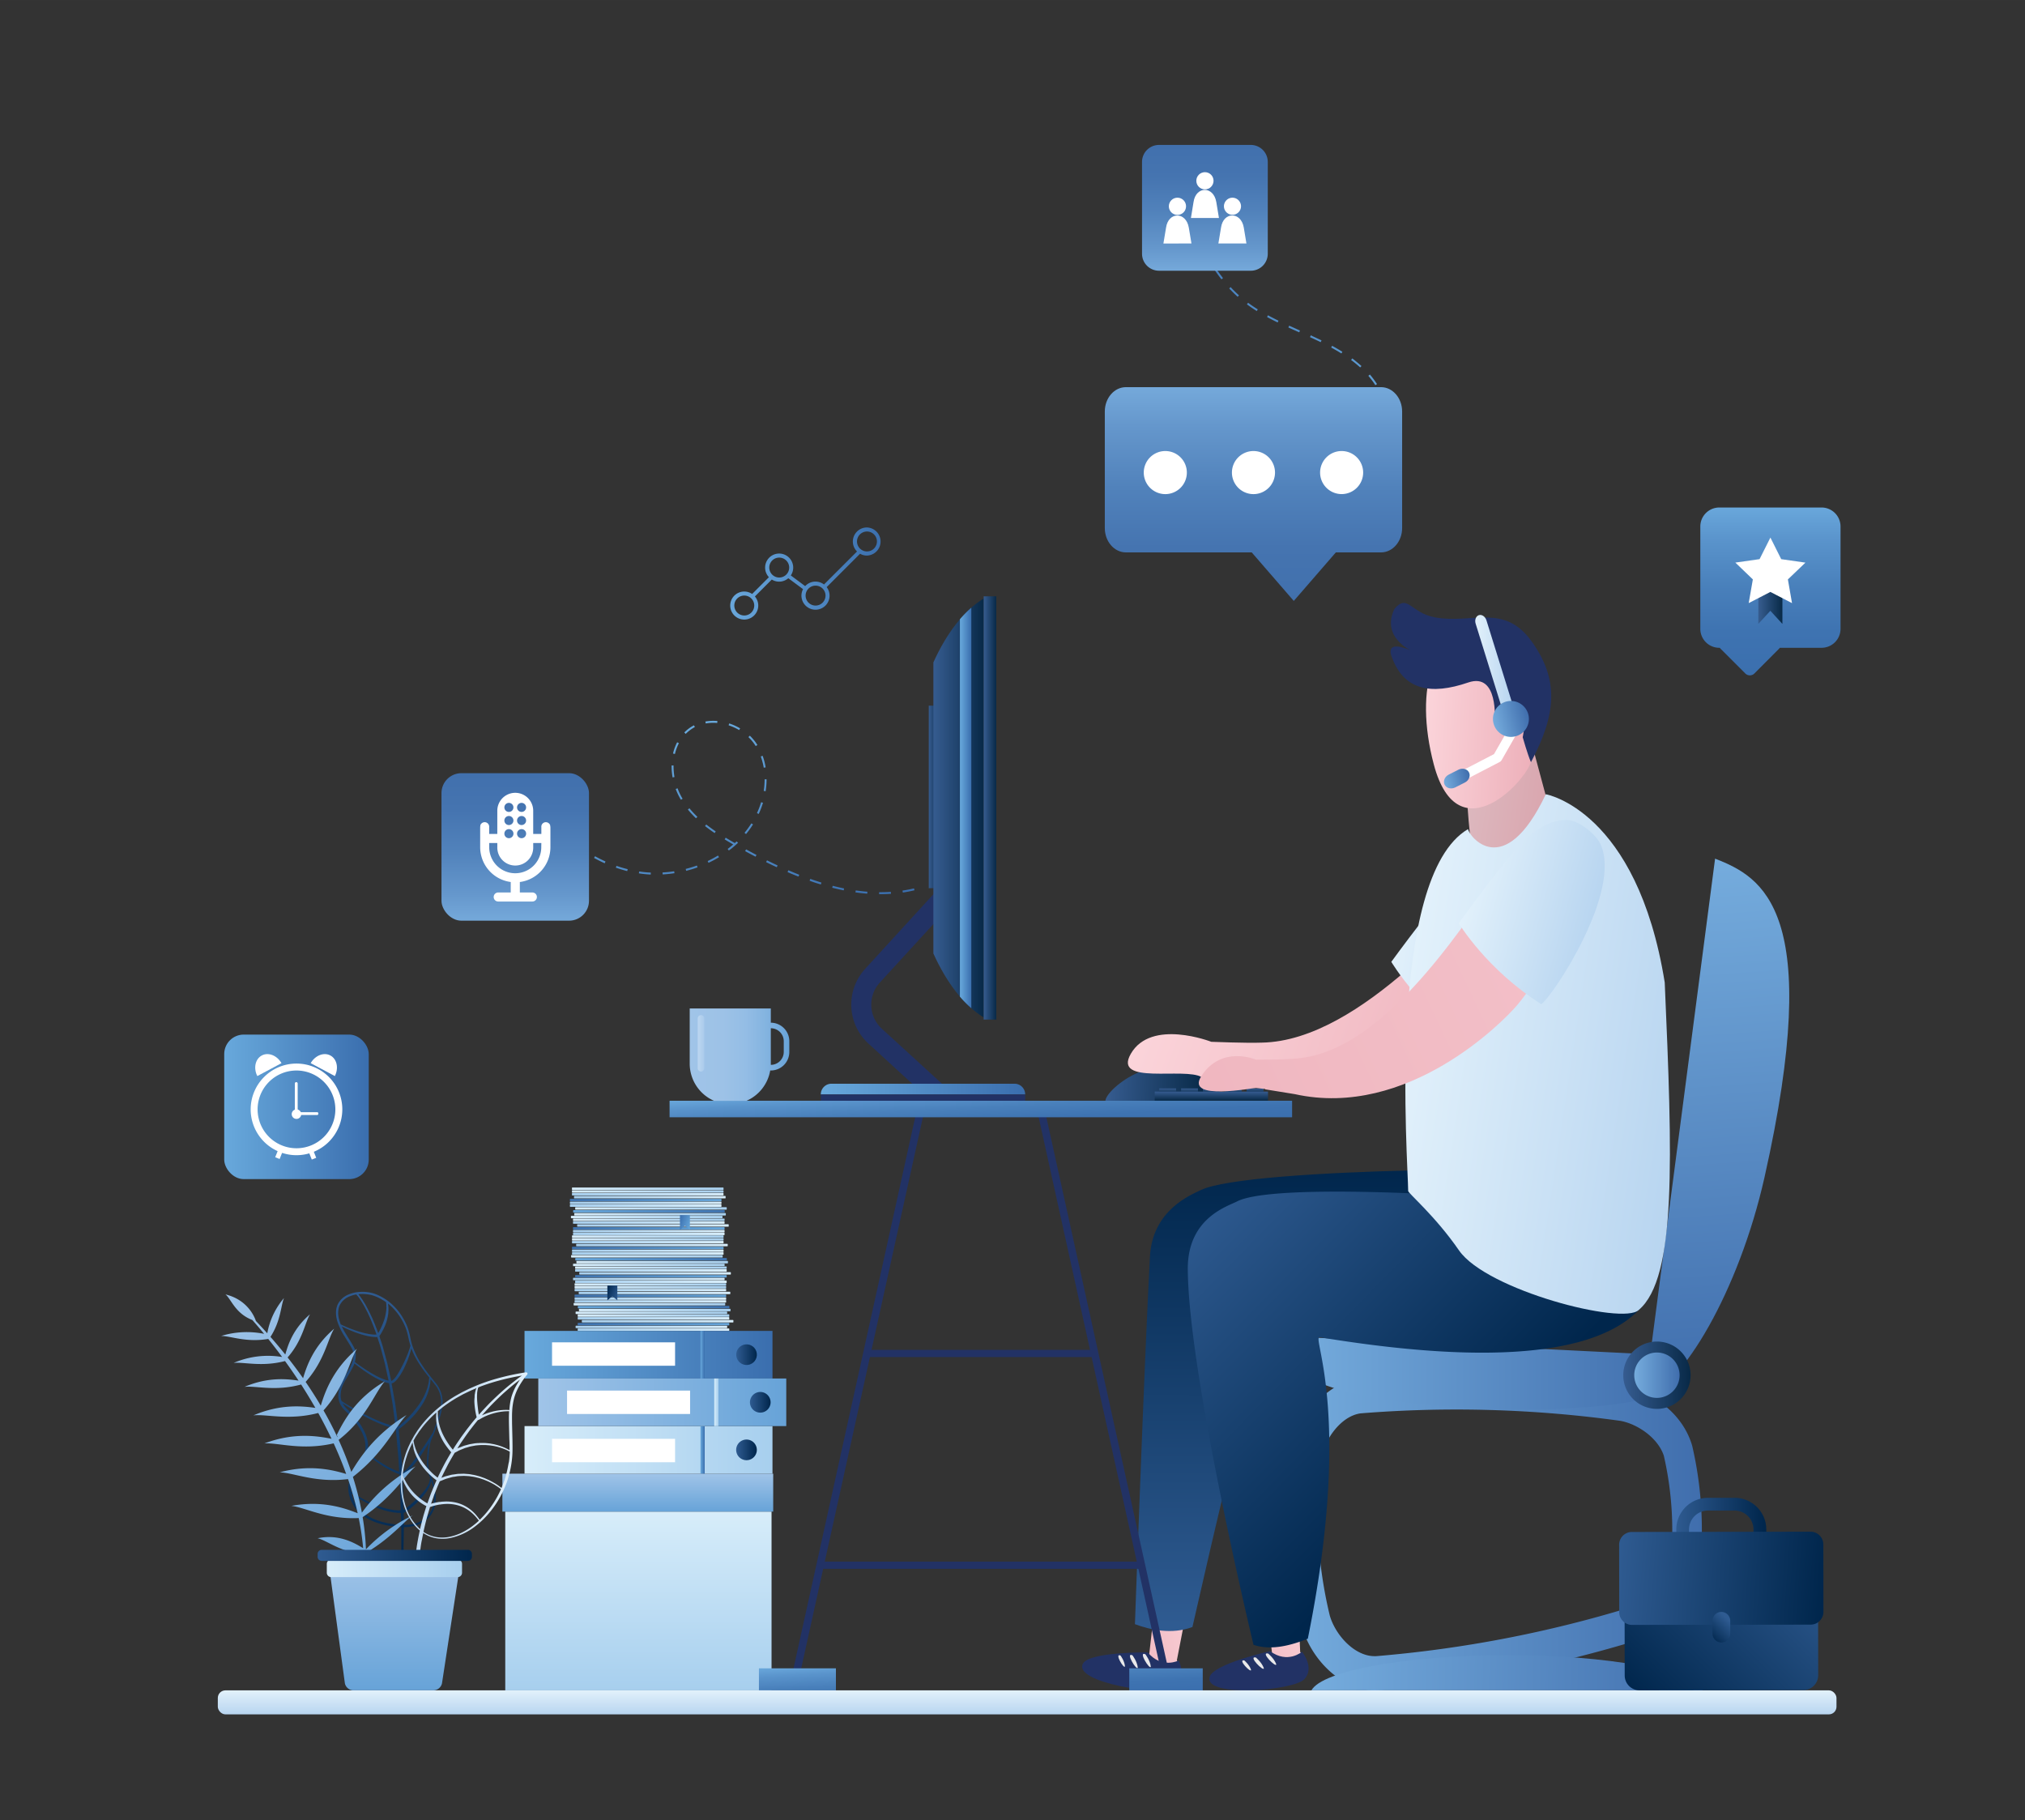 <?xml version="1.0" encoding="UTF-8"?> <svg xmlns="http://www.w3.org/2000/svg" xmlns:xlink="http://www.w3.org/1999/xlink" id="Layer_1" data-name="Layer 1" width="50.21cm" height="45.13cm" viewBox="0 0 1423.19 1279.19"><rect x="0" y="0" width="1423.19" height="1279.19" fill="#333333" stroke="none"/><defs><style>.cls-1{fill:url(#linear-gradient);}.cls-2{fill:url(#linear-gradient-2);}.cls-3{fill:url(#linear-gradient-3);}.cls-4{fill:url(#linear-gradient-4);}.cls-5{fill:url(#linear-gradient-5);}.cls-6{fill:url(#linear-gradient-6);}.cls-7{fill:url(#linear-gradient-7);}.cls-8{fill:url(#linear-gradient-8);}.cls-9{fill:url(#linear-gradient-9);}.cls-10{fill:url(#linear-gradient-10);}.cls-11{fill:url(#linear-gradient-11);}.cls-12{fill:url(#linear-gradient-12);}.cls-13{fill:url(#linear-gradient-13);}.cls-14{fill:url(#linear-gradient-14);}.cls-15{fill:url(#linear-gradient-15);}.cls-16{fill:url(#linear-gradient-16);}.cls-17{fill:url(#linear-gradient-17);}.cls-18{fill:url(#linear-gradient-18);}.cls-19{fill:url(#linear-gradient-19);}.cls-20{fill:url(#linear-gradient-20);}.cls-21{fill:url(#linear-gradient-21);}.cls-22{fill:url(#linear-gradient-22);}.cls-23{fill:url(#linear-gradient-23);}.cls-24{fill:url(#linear-gradient-24);}.cls-25{fill:url(#linear-gradient-25);}.cls-26{fill:url(#linear-gradient-26);}.cls-27{fill:url(#linear-gradient-27);}.cls-28{fill:url(#linear-gradient-28);}.cls-29{fill:url(#linear-gradient-29);}.cls-30{fill:url(#linear-gradient-30);}.cls-31{fill:url(#linear-gradient-31);}.cls-32{fill:url(#linear-gradient-32);}.cls-33{fill:url(#linear-gradient-33);}.cls-34{fill:url(#linear-gradient-34);}.cls-35{fill:url(#linear-gradient-35);}.cls-36{fill:url(#linear-gradient-36);}.cls-37{fill:url(#linear-gradient-37);}.cls-38{fill:url(#linear-gradient-38);}.cls-39{fill:url(#linear-gradient-39);}.cls-40{fill:url(#linear-gradient-40);}.cls-41{fill:url(#linear-gradient-41);}.cls-42{fill:url(#linear-gradient-42);}.cls-43{fill:url(#linear-gradient-43);}.cls-44{fill:url(#linear-gradient-44);}.cls-45{fill:url(#linear-gradient-45);}.cls-46{fill:url(#linear-gradient-46);}.cls-47{fill:url(#linear-gradient-47);}.cls-48{fill:url(#linear-gradient-48);}.cls-49{fill:url(#linear-gradient-49);}.cls-50{fill:url(#linear-gradient-50);}.cls-51{fill:url(#linear-gradient-51);}.cls-52{fill:url(#linear-gradient-52);}.cls-53{fill:url(#linear-gradient-53);}.cls-54{fill:url(#linear-gradient-54);}.cls-55{fill:url(#linear-gradient-55);}.cls-56{fill:url(#linear-gradient-56);}.cls-57{fill:url(#linear-gradient-57);}.cls-58{fill:url(#linear-gradient-58);}.cls-59{fill:url(#linear-gradient-59);}.cls-60{fill:url(#linear-gradient-60);}.cls-61{fill:url(#linear-gradient-61);}.cls-62{fill:url(#linear-gradient-62);}.cls-63{fill:url(#linear-gradient-63);}.cls-64{fill:url(#linear-gradient-64);}.cls-65{fill:url(#linear-gradient-65);}.cls-66{fill:#fff;}.cls-67{fill:url(#linear-gradient-66);}.cls-68{fill:url(#linear-gradient-67);}.cls-69{fill:url(#_ÂÁ_Ï_ÌÌ_È_ËÂÌÚ_8);}.cls-70{fill:url(#linear-gradient-68);}.cls-71{fill:url(#linear-gradient-69);}.cls-72{fill:url(#linear-gradient-70);}.cls-73{fill:url(#linear-gradient-71);}.cls-74{fill:url(#linear-gradient-72);}.cls-75{fill:url(#linear-gradient-73);}.cls-76{fill:url(#linear-gradient-74);}.cls-77{fill:url(#linear-gradient-75);}.cls-78{fill:#223265;}.cls-79{fill:#e9e9ea;}.cls-80{fill:url(#linear-gradient-76);}.cls-81{fill:url(#linear-gradient-77);}.cls-82{fill:url(#linear-gradient-78);}.cls-83{fill:url(#linear-gradient-79);}.cls-84{fill:url(#linear-gradient-80);}.cls-85{fill:url(#linear-gradient-81);}.cls-86{fill:url(#linear-gradient-82);}.cls-87{fill:url(#linear-gradient-83);}.cls-88{fill:url(#linear-gradient-84);}.cls-89{fill:url(#linear-gradient-85);}.cls-90{fill:url(#linear-gradient-86);}.cls-91{fill:url(#linear-gradient-87);}.cls-92{fill:url(#linear-gradient-88);}.cls-93{fill:url(#_ÂÁ_Ï_ÌÌ_È_ËÂÌÚ_8-2);}.cls-94{fill:url(#_ÂÁ_Ï_ÌÌ_È_ËÂÌÚ_8-3);}.cls-95{fill:url(#_ÂÁ_Ï_ÌÌ_È_ËÂÌÚ_8-4);}.cls-96{fill:url(#_ÂÁ_Ï_ÌÌ_È_ËÂÌÚ_2);}.cls-97{opacity:0.44;fill:url(#linear-gradient-89);}.cls-98{fill:url(#_ÂÁ_Ï_ÌÌ_È_ËÂÌÚ_5);}.cls-99{fill:url(#linear-gradient-90);}.cls-100{fill:url(#_ÂÁ_Ï_ÌÌ_È_ËÂÌÚ_5-2);}.cls-101{fill:url(#linear-gradient-91);}.cls-102{fill:url(#linear-gradient-92);}.cls-103{fill:url(#linear-gradient-93);}.cls-104{fill:url(#linear-gradient-94);}.cls-105{fill:url(#linear-gradient-95);}.cls-106{fill:url(#linear-gradient-96);}.cls-107{fill:url(#linear-gradient-97);}.cls-108{fill:url(#linear-gradient-98);}.cls-109{fill:url(#linear-gradient-99);}.cls-110{fill:url(#linear-gradient-100);}.cls-111{fill:url(#linear-gradient-101);}.cls-112{fill:url(#_ÂÁ_Ï_ÌÌ_È_ËÂÌÚ_5-3);}.cls-113{fill:url(#linear-gradient-102);}.cls-114{fill:url(#linear-gradient-103);}.cls-115{fill:url(#linear-gradient-104);}.cls-116{fill:url(#linear-gradient-105);}.cls-117{fill:url(#linear-gradient-106);}.cls-118{fill:url(#linear-gradient-107);}.cls-119{fill:url(#linear-gradient-108);}.cls-120{fill:url(#linear-gradient-109);}.cls-121{fill:url(#linear-gradient-110);}.cls-122{fill:url(#linear-gradient-111);}.cls-123{fill:url(#linear-gradient-112);}.cls-124{fill:url(#linear-gradient-113);}</style><linearGradient id="linear-gradient" x1="777.4" y1="761.23" x2="847.19" y2="764.13" gradientUnits="userSpaceOnUse"><stop offset="0" stop-color="#365c90"></stop><stop offset="1" stop-color="#082947"></stop></linearGradient><linearGradient id="linear-gradient-2" x1="448.67" y1="1062.4" x2="448.67" y2="1188.04" gradientUnits="userSpaceOnUse"><stop offset="0" stop-color="#d7edfa"></stop><stop offset="1" stop-color="#a7cfee"></stop></linearGradient><linearGradient id="linear-gradient-3" x1="448.24" y1="1035.75" x2="448.24" y2="1062.4" gradientUnits="userSpaceOnUse"><stop offset="0" stop-color="#a0c4e8"></stop><stop offset="1" stop-color="#67a3d8"></stop></linearGradient><linearGradient id="linear-gradient-4" x1="2382.48" y1="934.55" x2="2489.01" y2="934.55" gradientTransform="matrix(1, 0, 0, -1, -1976.48, 1869.09)" xlink:href="#linear-gradient-2"></linearGradient><linearGradient id="linear-gradient-5" x1="2383.94" y1="932.6" x2="2490.47" y2="932.6" gradientTransform="matrix(1, 0, 0, -1, -1979.39, 1865.21)" xlink:href="#linear-gradient-2"></linearGradient><linearGradient id="linear-gradient-6" x1="2382.48" y1="930.66" x2="2489.01" y2="930.66" gradientTransform="matrix(1, 0, 0, -1, -1976.48, 1861.32)" gradientUnits="userSpaceOnUse"><stop offset="0" stop-color="#69a8db"></stop><stop offset="1" stop-color="#3e72ae"></stop></linearGradient><linearGradient id="linear-gradient-7" x1="2379.57" y1="928.61" x2="2486.1" y2="928.61" gradientTransform="matrix(1, 0, 0, -1, -1970.65, 1857.22)" xlink:href="#linear-gradient-2"></linearGradient><linearGradient id="linear-gradient-8" x1="2382.48" y1="926.56" x2="2489.01" y2="926.56" gradientTransform="matrix(1, 0, 0, -1, -1976.48, 1853.12)" xlink:href="#linear-gradient-2"></linearGradient><linearGradient id="linear-gradient-9" x1="2449.38" y1="948.24" x2="2422.11" y2="901" gradientTransform="matrix(1, 0, 0, -1, -1976.48, 1849.24)" xlink:href="#linear-gradient-2"></linearGradient><linearGradient id="linear-gradient-10" x1="2450.84" y1="946.3" x2="2423.57" y2="899.06" gradientTransform="matrix(1, 0, 0, -1, -1979.39, 1845.36)" xlink:href="#linear-gradient-2"></linearGradient><linearGradient id="linear-gradient-11" x1="2384.67" y1="914.66" x2="2491.19" y2="914.66" gradientTransform="matrix(1, 0, 0, -1, -1980.85, 1829.31)" xlink:href="#linear-gradient-2"></linearGradient><linearGradient id="linear-gradient-12" x1="2384.67" y1="912.71" x2="2491.19" y2="912.71" gradientTransform="matrix(1, 0, 0, -1, -1980.85, 1825.43)" xlink:href="#linear-gradient-2"></linearGradient><linearGradient id="linear-gradient-13" x1="2384.67" y1="910.77" x2="2491.19" y2="910.77" gradientTransform="matrix(1, 0, 0, -1, -1980.85, 1821.54)" xlink:href="#linear-gradient-6"></linearGradient><linearGradient id="linear-gradient-14" x1="2381.75" y1="908.72" x2="2488.28" y2="908.72" gradientTransform="matrix(1, 0, 0, -1, -1975.02, 1817.45)" xlink:href="#linear-gradient-2"></linearGradient><linearGradient id="linear-gradient-15" x1="2384.67" y1="906.67" x2="2491.19" y2="906.67" gradientTransform="matrix(1, 0, 0, -1, -1980.85, 1813.35)" xlink:href="#linear-gradient-2"></linearGradient><linearGradient id="linear-gradient-16" x1="2451.57" y1="928.35" x2="2424.29" y2="881.11" gradientTransform="matrix(1, 0, 0, -1, -1980.85, 1809.46)" xlink:href="#linear-gradient-2"></linearGradient><linearGradient id="linear-gradient-17" x1="2451.57" y1="926.41" x2="2424.29" y2="879.17" gradientTransform="matrix(1, 0, 0, -1, -1980.85, 1805.58)" xlink:href="#linear-gradient-2"></linearGradient><linearGradient id="linear-gradient-18" x1="2448.51" y1="944.36" x2="2421.23" y2="897.12" gradientTransform="matrix(1, 0, 0, -1, -1974.72, 1841.47)" xlink:href="#linear-gradient-2"></linearGradient><linearGradient id="linear-gradient-19" x1="2449.28" y1="942.31" x2="2422.01" y2="895.07" gradientTransform="matrix(1, 0, 0, -1, -1976.27, 1837.37)" xlink:href="#linear-gradient-6"></linearGradient><linearGradient id="linear-gradient-20" x1="2452.22" y1="940.26" x2="2424.95" y2="893.02" gradientTransform="matrix(1, 0, 0, -1, -1982.15, 1833.28)" xlink:href="#linear-gradient-2"></linearGradient><linearGradient id="linear-gradient-21" x1="2384.28" y1="900.89" x2="2490.81" y2="900.89" gradientTransform="matrix(1, 0, 0, -1, -1980.08, 1801.78)" xlink:href="#linear-gradient-2"></linearGradient><linearGradient id="linear-gradient-22" x1="2385.74" y1="898.95" x2="2492.27" y2="898.95" gradientTransform="matrix(1, 0, 0, -1, -1982.99, 1797.9)" xlink:href="#linear-gradient-2"></linearGradient><linearGradient id="linear-gradient-23" x1="2384.28" y1="897.01" x2="2490.81" y2="897.01" gradientTransform="matrix(1, 0, 0, -1, -1980.08, 1794.01)" xlink:href="#linear-gradient-6"></linearGradient><linearGradient id="linear-gradient-24" x1="2381.37" y1="894.96" x2="2487.9" y2="894.96" gradientTransform="matrix(1, 0, 0, -1, -1974.26, 1789.91)" xlink:href="#linear-gradient-2"></linearGradient><linearGradient id="linear-gradient-25" x1="2384.28" y1="892.91" x2="2490.81" y2="892.91" gradientTransform="matrix(1, 0, 0, -1, -1980.08, 1785.81)" xlink:href="#linear-gradient-2"></linearGradient><linearGradient id="linear-gradient-26" x1="2451.18" y1="914.58" x2="2423.91" y2="867.35" gradientTransform="matrix(1, 0, 0, -1, -1980.08, 1781.93)" xlink:href="#linear-gradient-2"></linearGradient><linearGradient id="linear-gradient-27" x1="2452.64" y1="912.64" x2="2425.37" y2="865.41" gradientTransform="matrix(1, 0, 0, -1, -1982.99, 1778.05)" xlink:href="#linear-gradient-2"></linearGradient><linearGradient id="linear-gradient-28" x1="2386.47" y1="881" x2="2493" y2="881" gradientTransform="matrix(1, 0, 0, -1, -1984.45, 1762)" xlink:href="#linear-gradient-2"></linearGradient><linearGradient id="linear-gradient-29" x1="2386.47" y1="879.06" x2="2493" y2="879.06" gradientTransform="matrix(1, 0, 0, -1, -1984.45, 1758.12)" xlink:href="#linear-gradient-2"></linearGradient><linearGradient id="linear-gradient-30" x1="2386.47" y1="877.12" x2="2493" y2="877.12" gradientTransform="matrix(1, 0, 0, -1, -1984.45, 1754.23)" xlink:href="#linear-gradient-6"></linearGradient><linearGradient id="linear-gradient-31" x1="2383.56" y1="875.07" x2="2490.08" y2="875.07" gradientTransform="matrix(1, 0, 0, -1, -1978.63, 1750.13)" xlink:href="#linear-gradient-2"></linearGradient><linearGradient id="linear-gradient-32" x1="2386.47" y1="873.02" x2="2493" y2="873.02" gradientTransform="matrix(1, 0, 0, -1, -1984.45, 1746.04)" xlink:href="#linear-gradient-2"></linearGradient><linearGradient id="linear-gradient-33" x1="2453.37" y1="894.69" x2="2426.1" y2="847.46" gradientTransform="matrix(1, 0, 0, -1, -1984.45, 1742.15)" xlink:href="#linear-gradient-2"></linearGradient><linearGradient id="linear-gradient-34" x1="2453.37" y1="892.75" x2="2426.1" y2="845.52" gradientTransform="matrix(1, 0, 0, -1, -1984.45, 1738.27)" xlink:href="#linear-gradient-2"></linearGradient><linearGradient id="linear-gradient-35" x1="2450.31" y1="910.7" x2="2423.03" y2="863.46" gradientTransform="matrix(1, 0, 0, -1, -1978.33, 1774.16)" xlink:href="#linear-gradient-2"></linearGradient><linearGradient id="linear-gradient-36" x1="2451.08" y1="908.65" x2="2423.81" y2="861.41" gradientTransform="matrix(1, 0, 0, -1, -1979.88, 1770.06)" xlink:href="#linear-gradient-6"></linearGradient><linearGradient id="linear-gradient-37" x1="2454.02" y1="906.6" x2="2426.75" y2="859.36" gradientTransform="matrix(1, 0, 0, -1, -1985.76, 1765.96)" xlink:href="#linear-gradient-2"></linearGradient><linearGradient id="linear-gradient-38" x1="2385.78" y1="867.23" x2="2492.31" y2="867.23" gradientTransform="matrix(1, 0, 0, -1, -1983.07, 1734.47)" xlink:href="#linear-gradient-2"></linearGradient><linearGradient id="linear-gradient-39" x1="2385.78" y1="865.29" x2="2492.31" y2="865.29" gradientTransform="matrix(1, 0, 0, -1, -1983.07, 1730.59)" xlink:href="#linear-gradient-2"></linearGradient><linearGradient id="linear-gradient-40" x1="2385.78" y1="863.35" x2="2492.31" y2="863.35" gradientTransform="matrix(1, 0, 0, -1, -1983.07, 1726.7)" xlink:href="#linear-gradient-6"></linearGradient><linearGradient id="linear-gradient-41" x1="2382.86" y1="861.3" x2="2489.39" y2="861.3" gradientTransform="matrix(1, 0, 0, -1, -1977.24, 1722.6)" xlink:href="#linear-gradient-2"></linearGradient><linearGradient id="linear-gradient-42" x1="2385.78" y1="859.25" x2="2492.31" y2="859.25" gradientTransform="matrix(1, 0, 0, -1, -1983.07, 1718.5)" xlink:href="#linear-gradient-2"></linearGradient><linearGradient id="linear-gradient-43" x1="2452.68" y1="880.93" x2="2425.4" y2="833.69" gradientTransform="matrix(1, 0, 0, -1, -1983.07, 1714.62)" xlink:href="#linear-gradient-2"></linearGradient><linearGradient id="linear-gradient-44" x1="2454.13" y1="878.99" x2="2426.86" y2="831.75" gradientTransform="matrix(1, 0, 0, -1, -1985.98, 1710.74)" xlink:href="#linear-gradient-2"></linearGradient><linearGradient id="linear-gradient-45" x1="2387.96" y1="847.35" x2="2494.49" y2="847.35" gradientTransform="matrix(1, 0, 0, -1, -1987.44, 1694.69)" xlink:href="#linear-gradient-2"></linearGradient><linearGradient id="linear-gradient-46" x1="2387.96" y1="845.4" x2="2494.49" y2="845.4" gradientTransform="matrix(1, 0, 0, -1, -1987.44, 1690.81)" xlink:href="#linear-gradient-2"></linearGradient><linearGradient id="linear-gradient-47" x1="2387.96" y1="843.46" x2="2494.49" y2="843.46" gradientTransform="matrix(1, 0, 0, -1, -1987.44, 1686.92)" xlink:href="#linear-gradient-6"></linearGradient><linearGradient id="linear-gradient-48" x1="2385.05" y1="841.41" x2="2491.58" y2="841.41" gradientTransform="matrix(1, 0, 0, -1, -1981.61, 1682.82)" xlink:href="#linear-gradient-2"></linearGradient><linearGradient id="linear-gradient-49" x1="2386.5" y1="839.36" x2="2493.03" y2="839.36" gradientTransform="matrix(1, 0, 0, -1, -1984.52, 1678.72)" xlink:href="#linear-gradient-2"></linearGradient><linearGradient id="linear-gradient-50" x1="2453.41" y1="861.04" x2="2426.13" y2="813.8" gradientTransform="matrix(1, 0, 0, -1, -1984.52, 1674.84)" xlink:href="#linear-gradient-2"></linearGradient><linearGradient id="linear-gradient-51" x1="2453.41" y1="859.1" x2="2426.13" y2="811.86" gradientTransform="matrix(1, 0, 0, -1, -1984.52, 1670.96)" xlink:href="#linear-gradient-2"></linearGradient><linearGradient id="linear-gradient-52" x1="2451.8" y1="877.04" x2="2424.53" y2="829.81" gradientTransform="matrix(1, 0, 0, -1, -1981.31, 1706.85)" xlink:href="#linear-gradient-2"></linearGradient><linearGradient id="linear-gradient-53" x1="2452.57" y1="874.99" x2="2425.3" y2="827.76" gradientTransform="matrix(1, 0, 0, -1, -1982.86, 1702.75)" xlink:href="#linear-gradient-6"></linearGradient><linearGradient id="linear-gradient-54" x1="2451.15" y1="872.95" x2="2423.87" y2="825.71" gradientTransform="matrix(1, 0, 0, -1, -1980.01, 1698.65)" xlink:href="#linear-gradient-2"></linearGradient><linearGradient id="linear-gradient-55" x1="435.07" y1="910.26" x2="425.68" y2="907.19" gradientUnits="userSpaceOnUse"><stop offset="0" stop-color="#2f5b91"></stop><stop offset="1" stop-color="#00264c"></stop></linearGradient><linearGradient id="linear-gradient-56" x1="486.07" y1="860.79" x2="476.68" y2="857.72" gradientUnits="userSpaceOnUse"><stop offset="0" stop-color="#68a9dc"></stop><stop offset="1" stop-color="#3a6eae"></stop></linearGradient><linearGradient id="linear-gradient-57" x1="368.64" y1="1019.02" x2="542.91" y2="1019.02" xlink:href="#linear-gradient-2"></linearGradient><linearGradient id="linear-gradient-58" x1="517.39" y1="1019.02" x2="531.91" y2="1019.02" xlink:href="#linear-gradient-55"></linearGradient><linearGradient id="linear-gradient-59" x1="492.3" y1="1019.02" x2="495.27" y2="1019.02" xlink:href="#linear-gradient-56"></linearGradient><linearGradient id="linear-gradient-60" x1="368.64" y1="952.13" x2="542.91" y2="952.13" xlink:href="#linear-gradient-56"></linearGradient><linearGradient id="linear-gradient-61" x1="517.39" y1="952.13" x2="531.91" y2="952.13" gradientTransform="translate(120.27 -56.97) rotate(7.02)" xlink:href="#linear-gradient-55"></linearGradient><linearGradient id="linear-gradient-62" x1="492.3" y1="952.13" x2="495.27" y2="952.13" xlink:href="#linear-gradient-56"></linearGradient><linearGradient id="linear-gradient-63" x1="378.32" y1="985.58" x2="552.59" y2="985.58" xlink:href="#linear-gradient-3"></linearGradient><linearGradient id="linear-gradient-64" x1="527.07" y1="985.58" x2="541.59" y2="985.58" xlink:href="#linear-gradient-55"></linearGradient><linearGradient id="linear-gradient-65" x1="501.98" y1="985.58" x2="504.95" y2="985.58" xlink:href="#linear-gradient-2"></linearGradient><linearGradient id="linear-gradient-66" x1="2764.08" y1="2599.18" x2="2998.47" y2="2599.18" gradientTransform="matrix(-0.39, -0.92, -0.92, 0.39, 4412.56, 1855.31)" xlink:href="#linear-gradient-56"></linearGradient><linearGradient id="linear-gradient-67" x1="486.32" y1="780.78" x2="643.16" y2="780.78" gradientTransform="matrix(0.3, 0.96, 0.96, -0.3, -407.46, 278.19)" xlink:href="#linear-gradient-56"></linearGradient><linearGradient id="_ÂÁ_Ï_ÌÌ_È_ËÂÌÚ_8" x1="5116.43" y1="356.69" x2="5116.43" y2="474.63" gradientTransform="translate(-3872.19)" gradientUnits="userSpaceOnUse"><stop offset="0" stop-color="#69a7db"></stop><stop offset="0.19" stop-color="#5a94cc"></stop><stop offset="0.47" stop-color="#4980bb"></stop><stop offset="0.74" stop-color="#3e73b1"></stop><stop offset="1" stop-color="#3b6fae"></stop></linearGradient><linearGradient id="linear-gradient-68" x1="1234" y1="438.27" x2="1250.92" y2="438.27" gradientTransform="translate(2.07 -15.25) rotate(0.04)" gradientUnits="userSpaceOnUse"><stop offset="0" stop-color="#375d90"></stop><stop offset="1" stop-color="#082a47"></stop></linearGradient><linearGradient id="linear-gradient-69" x1="924.17" y1="590.57" x2="1176.64" y2="590.57" gradientTransform="translate(159.46 -224.03) rotate(19.8)" gradientUnits="userSpaceOnUse"><stop offset="0" stop-color="#fbd4da"></stop><stop offset="1" stop-color="#edb0ba"></stop></linearGradient><linearGradient id="linear-gradient-70" x1="-1444.05" y1="-28.69" x2="-1340.65" y2="-28.69" gradientTransform="translate(2397.1 941.85) rotate(10.3)" gradientUnits="userSpaceOnUse"><stop offset="0" stop-color="#e2f1fb"></stop><stop offset="1" stop-color="#b8d5f0"></stop></linearGradient><linearGradient id="linear-gradient-71" x1="729.83" y1="1077.29" x2="1020.64" y2="1077.29" gradientTransform="translate(175.39)" gradientUnits="userSpaceOnUse"><stop offset="0" stop-color="#75acdd"></stop><stop offset="1" stop-color="#406ead"></stop></linearGradient><linearGradient id="linear-gradient-72" x1="771.34" y1="-1103.35" x2="1046.3" y2="-1103.35" gradientTransform="matrix(1, 0.02, 0.02, -1, 175.44, 53.74)" xlink:href="#linear-gradient-71"></linearGradient><linearGradient id="linear-gradient-73" x1="937.02" y1="622.2" x2="937.02" y2="995.6" gradientTransform="translate(211.75 50.05) rotate(-4.05)" xlink:href="#linear-gradient-71"></linearGradient><linearGradient id="linear-gradient-74" x1="735.59" y1="965.37" x2="999.65" y2="965.37" xlink:href="#linear-gradient-71"></linearGradient><linearGradient id="linear-gradient-75" x1="2752.59" y1="271.91" x2="2831.47" y2="271.91" gradientTransform="matrix(-0.98, 0.18, 0.18, 0.98, 3498.91, 359.13)" xlink:href="#linear-gradient-69"></linearGradient><linearGradient id="linear-gradient-76" x1="4486.93" y1="854.6" x2="4574.39" y2="542.35" gradientTransform="matrix(-0.96, -0.27, -0.27, 0.96, 5528.04, 1533.49)" xlink:href="#linear-gradient-55"></linearGradient><linearGradient id="linear-gradient-77" x1="2135.63" y1="-113.93" x2="2214.53" y2="-113.93" gradientTransform="matrix(-0.91, 0.41, 0.41, 0.91, 2918.38, 359.17)" xlink:href="#linear-gradient-69"></linearGradient><linearGradient id="linear-gradient-78" x1="4442.24" y1="-57.38" x2="4215.61" y2="73.47" gradientTransform="matrix(-0.97, -0.25, -0.25, 0.97, 5147.53, 1999.48)" xlink:href="#linear-gradient-55"></linearGradient><linearGradient id="linear-gradient-79" x1="-1051.42" y1="529.99" x2="-970.87" y2="529.99" gradientTransform="translate(2138.49 187.89) rotate(8.61)" gradientUnits="userSpaceOnUse"><stop offset="0" stop-color="#ddbcc2"></stop><stop offset="1" stop-color="#d9a2ab"></stop></linearGradient><linearGradient id="linear-gradient-80" x1="-1060" y1="700.64" x2="-854.67" y2="700.64" gradientTransform="translate(2138.49 187.89) rotate(8.61)" xlink:href="#linear-gradient-70"></linearGradient><linearGradient id="linear-gradient-81" x1="-987.46" y1="260.52" x2="-909.57" y2="260.52" gradientTransform="matrix(1, 0.05, -0.05, 1, 2001.35, 300.37)" xlink:href="#linear-gradient-69"></linearGradient><linearGradient id="linear-gradient-82" x1="1140.85" y1="966.55" x2="1188.16" y2="966.55" xlink:href="#linear-gradient"></linearGradient><linearGradient id="linear-gradient-83" x1="1148.56" y1="966.55" x2="1180.44" y2="966.55" gradientTransform="matrix(1, 0, 0, 1, 0, 0)" xlink:href="#linear-gradient-71"></linearGradient><linearGradient id="linear-gradient-84" x1="652.75" y1="560.1" x2="660.41" y2="560.1" xlink:href="#linear-gradient"></linearGradient><linearGradient id="linear-gradient-85" x1="576.88" y1="765.46" x2="720.52" y2="765.46" xlink:href="#linear-gradient-56"></linearGradient><linearGradient id="linear-gradient-86" x1="655.99" y1="567.86" x2="691.35" y2="567.86" xlink:href="#linear-gradient"></linearGradient><linearGradient id="linear-gradient-87" x1="691.35" y1="567.86" x2="700.19" y2="567.86" xlink:href="#linear-gradient"></linearGradient><linearGradient id="linear-gradient-88" x1="674.69" y1="567.86" x2="682.65" y2="567.86" xlink:href="#linear-gradient-56"></linearGradient><linearGradient id="_ÂÁ_Ï_ÌÌ_È_ËÂÌÚ_8-2" x1="818.29" y1="1157.63" x2="819.96" y2="1189.37" gradientTransform="matrix(1, 0, 0, 1, 0, 0)" xlink:href="#_ÂÁ_Ï_ÌÌ_È_ËÂÌÚ_8"></linearGradient><linearGradient id="_ÂÁ_Ï_ÌÌ_È_ËÂÌÚ_8-3" x1="559.96" y1="1171.17" x2="561.62" y2="1202.91" gradientTransform="matrix(1, 0, 0, 1, 0, 0)" xlink:href="#_ÂÁ_Ï_ÌÌ_È_ËÂÌÚ_8"></linearGradient><linearGradient id="_ÂÁ_Ï_ÌÌ_È_ËÂÌÚ_8-4" x1="688.44" y1="762.24" x2="690.24" y2="796.68" gradientTransform="matrix(1, 0, 0, 1, 0, 0)" xlink:href="#_ÂÁ_Ï_ÌÌ_È_ËÂÌÚ_8"></linearGradient><linearGradient id="_ÂÁ_Ï_ÌÌ_È_ËÂÌÚ_2" x1="484.74" y1="741.19" x2="554.72" y2="741.19" gradientUnits="userSpaceOnUse"><stop offset="0" stop-color="#a0c4e8"></stop><stop offset="0.33" stop-color="#9dc2e7"></stop><stop offset="0.56" stop-color="#94bde5"></stop><stop offset="0.76" stop-color="#84b4e0"></stop><stop offset="0.95" stop-color="#6ea7da"></stop><stop offset="1" stop-color="#67a3d8"></stop></linearGradient><linearGradient id="linear-gradient-89" x1="490.41" y1="733.3" x2="495.03" y2="733.3" gradientTransform="matrix(1, 0, 0, 1, 0, 0)" xlink:href="#linear-gradient-70"></linearGradient><linearGradient id="_ÂÁ_Ï_ÌÌ_È_ËÂÌÚ_5" x1="5544.81" y1="272.1" x2="5544.81" y2="422.35" gradientTransform="matrix(-1, 0, 0, 1, 6425.76, 0)" gradientUnits="userSpaceOnUse"><stop offset="0" stop-color="#75a9da"></stop><stop offset="0.18" stop-color="#6597cc"></stop><stop offset="0.47" stop-color="#5182bb"></stop><stop offset="0.75" stop-color="#4574b0"></stop><stop offset="1" stop-color="#4170ad"></stop></linearGradient><linearGradient id="linear-gradient-90" x1="513.22" y1="403.1" x2="619.19" y2="403.1" gradientUnits="userSpaceOnUse"><stop offset="0" stop-color="#69a7db"></stop><stop offset="1" stop-color="#3b6fae"></stop></linearGradient><linearGradient id="_ÂÁ_Ï_ÌÌ_È_ËÂÌÚ_5-2" x1="846.84" y1="190.28" x2="846.84" y2="101.86" gradientTransform="matrix(1, 0, 0, 1, 0, 0)" xlink:href="#_ÂÁ_Ï_ÌÌ_È_ËÂÌÚ_5"></linearGradient><linearGradient id="linear-gradient-91" x1="3151.8" y1="907.9" x2="3151.8" y2="1098.63" gradientTransform="matrix(-1, 0, 0, 1, 3425.4, 0)" xlink:href="#linear-gradient-55"></linearGradient><linearGradient id="linear-gradient-92" x1="4930.82" y1="347.92" x2="4814.11" y2="550.08" gradientTransform="matrix(-0.97, 0.24, 0.24, 0.97, 4848.34, -605.01)" xlink:href="#linear-gradient-3"></linearGradient><linearGradient id="linear-gradient-93" x1="33.34" y1="888.33" x2="112.07" y2="888.33" gradientTransform="matrix(-0.99, -0.13, -0.13, 0.99, 510.79, 164.98)" gradientUnits="userSpaceOnUse"><stop offset="0" stop-color="#e0f0fb"></stop><stop offset="1" stop-color="#b7d4f0"></stop></linearGradient><linearGradient id="linear-gradient-94" x1="41.35" y1="1097.59" x2="41.35" y2="1188.04" gradientTransform="translate(236.01)" xlink:href="#linear-gradient-3"></linearGradient><linearGradient id="linear-gradient-95" x1="-6.34" y1="1102.26" x2="88.72" y2="1102.26" gradientTransform="translate(236.01)" xlink:href="#linear-gradient-2"></linearGradient><linearGradient id="linear-gradient-96" x1="-12.77" y1="1093.16" x2="95.65" y2="1093.16" gradientTransform="translate(236.01)" xlink:href="#linear-gradient-55"></linearGradient><linearGradient id="linear-gradient-97" x1="721.9" y1="1188.04" x2="721.9" y2="1204.92" gradientTransform="matrix(1, 0, 0, 1, 0, 0)" xlink:href="#linear-gradient-70"></linearGradient><linearGradient id="linear-gradient-98" x1="1310.3" y1="677.97" x2="1373.56" y2="677.97" gradientTransform="matrix(1, 0, 0, 1, -133.33, 391.75)" xlink:href="#linear-gradient-55"></linearGradient><linearGradient id="linear-gradient-99" x1="1397.89" y1="692.33" x2="1285.96" y2="804.25" gradientTransform="matrix(1, 0, 0, 1, -133.33, 391.75)" xlink:href="#linear-gradient-55"></linearGradient><linearGradient id="linear-gradient-100" x1="1268.85" y1="714.37" x2="1415.01" y2="724.93" gradientTransform="matrix(1, 0, 0, 1, -133.33, 391.75)" xlink:href="#linear-gradient-55"></linearGradient><linearGradient id="linear-gradient-101" x1="1348.57" y1="747.38" x2="1335.29" y2="760.66" gradientTransform="matrix(1, 0, 0, 1, -133.33, 391.75)" xlink:href="#linear-gradient-55"></linearGradient><linearGradient id="_ÂÁ_Ï_ÌÌ_È_ËÂÌÚ_5-3" x1="362.12" y1="647.08" x2="362.12" y2="543.41" gradientTransform="matrix(1, 0, 0, 1, 0, 0)" xlink:href="#_ÂÁ_Ï_ÌÌ_È_ËÂÌÚ_5"></linearGradient><linearGradient id="linear-gradient-102" x1="820.64" y1="764.96" x2="820.64" y2="768.69" xlink:href="#linear-gradient"></linearGradient><linearGradient id="linear-gradient-103" x1="836" y1="764.96" x2="836" y2="768.69" xlink:href="#linear-gradient"></linearGradient><linearGradient id="linear-gradient-104" x1="851.36" y1="764.96" x2="851.36" y2="768.69" xlink:href="#linear-gradient"></linearGradient><linearGradient id="linear-gradient-105" x1="866.72" y1="764.96" x2="866.72" y2="768.69" xlink:href="#linear-gradient"></linearGradient><linearGradient id="linear-gradient-106" x1="882.07" y1="764.96" x2="882.07" y2="768.69" xlink:href="#linear-gradient"></linearGradient><linearGradient id="linear-gradient-107" x1="851.36" y1="767.22" x2="851.36" y2="773.53" xlink:href="#linear-gradient"></linearGradient><linearGradient id="linear-gradient-108" x1="1251.63" y1="837.83" x2="1882.33" y2="1698.17" gradientTransform="matrix(-0.88, -0.48, -0.48, 0.88, 3137.23, 266.51)" xlink:href="#linear-gradient-69"></linearGradient><linearGradient id="linear-gradient-109" x1="-1373.39" y1="1131.24" x2="-1282.34" y2="1131.24" gradientTransform="translate(2649.48 -116.31) rotate(14.87)" xlink:href="#linear-gradient-70"></linearGradient><linearGradient id="linear-gradient-110" x1="1033.49" y1="547.94" x2="1061.14" y2="547.94" gradientTransform="translate(20.2 -115.1) rotate(1.81)" xlink:href="#linear-gradient-70"></linearGradient><linearGradient id="linear-gradient-111" x1="1031.86" y1="600.12" x2="1050.79" y2="600.12" gradientTransform="translate(-132.37 218.92) rotate(-14.1)" xlink:href="#linear-gradient-71"></linearGradient><linearGradient id="linear-gradient-112" x1="1075.8" y1="568.75" x2="1101.06" y2="568.75" gradientTransform="translate(-132.37 218.92) rotate(-14.1)" xlink:href="#linear-gradient-71"></linearGradient><linearGradient id="linear-gradient-113" x1="157.58" y1="777.93" x2="259.17" y2="777.93" xlink:href="#linear-gradient-56"></linearGradient></defs><path class="cls-1" d="M841,773.65a10.27,10.27,0,0,0-4.07-19.71s-19.72-3.78-22.77-3.61c-18.23,1-36.83,17.21-37.25,23.32Z"></path><rect class="cls-2" x="355.1" y="1062.4" width="187.15" height="125.64"></rect><rect class="cls-3" x="353.08" y="1035.75" width="190.33" height="26.65"></rect><rect class="cls-4" x="406" y="933.68" width="106.53" height="1.73" rx="0.29" transform="translate(918.54 1869.09) rotate(180)"></rect><rect class="cls-5" x="404.55" y="931.74" width="106.53" height="1.73" rx="0.29" transform="translate(915.62 1865.21) rotate(180)"></rect><rect class="cls-6" x="406" y="929.8" width="106.53" height="1.73" rx="0.29" transform="translate(918.54 1861.32) rotate(180)"></rect><rect class="cls-7" x="408.92" y="927.75" width="106.53" height="1.73" rx="0.29" transform="translate(924.36 1857.22) rotate(180)"></rect><rect class="cls-8" x="406" y="925.7" width="106.53" height="1.73" rx="0.29" transform="translate(918.54 1853.12) rotate(180)"></rect><rect class="cls-9" x="406" y="923.76" width="106.53" height="1.73" rx="0.29" transform="translate(918.54 1849.24) rotate(180)"></rect><rect class="cls-10" x="404.55" y="921.82" width="106.53" height="1.73" rx="0.29" transform="translate(915.62 1845.36) rotate(180)"></rect><rect class="cls-11" x="403.82" y="913.79" width="106.53" height="1.73" rx="0.29" transform="translate(914.17 1829.31) rotate(180)"></rect><rect class="cls-12" x="403.82" y="911.85" width="106.53" height="1.73" rx="0.29" transform="translate(914.17 1825.43) rotate(180)"></rect><rect class="cls-13" x="403.82" y="909.91" width="106.53" height="1.73" rx="0.29" transform="translate(914.17 1821.54) rotate(180)"></rect><rect class="cls-14" x="406.73" y="907.86" width="106.53" height="1.73" rx="0.29" transform="translate(919.99 1817.45) rotate(180)"></rect><rect class="cls-15" x="403.82" y="905.81" width="106.53" height="1.73" rx="0.29" transform="translate(914.17 1813.35) rotate(180)"></rect><rect class="cls-16" x="403.82" y="903.87" width="106.53" height="1.73" rx="0.29" transform="translate(914.17 1809.46) rotate(180)"></rect><rect class="cls-17" x="403.82" y="901.93" width="106.53" height="1.73" rx="0.29" transform="translate(914.17 1805.58) rotate(180)"></rect><rect class="cls-18" x="406.88" y="919.87" width="106.53" height="1.73" rx="0.29" transform="translate(920.29 1841.47) rotate(180)"></rect><rect class="cls-19" x="406.11" y="917.82" width="106.53" height="1.73" rx="0.29" transform="translate(918.74 1837.37) rotate(180)"></rect><rect class="cls-20" x="403.17" y="915.77" width="106.53" height="1.73" rx="0.29" transform="translate(912.86 1833.28) rotate(180)"></rect><rect class="cls-21" x="404.2" y="900.03" width="106.53" height="1.73" rx="0.29" transform="translate(914.93 1801.78) rotate(180)"></rect><rect class="cls-22" x="402.75" y="898.09" width="106.53" height="1.73" rx="0.29" transform="translate(912.02 1797.9) rotate(180)"></rect><rect class="cls-23" x="404.2" y="896.14" width="106.53" height="1.73" rx="0.29" transform="translate(914.93 1794.01) rotate(180)"></rect><rect class="cls-24" x="407.11" y="894.09" width="106.53" height="1.73" rx="0.29" transform="translate(920.76 1789.91) rotate(180)"></rect><rect class="cls-25" x="404.2" y="892.04" width="106.53" height="1.73" rx="0.29" transform="translate(914.93 1785.81) rotate(180)"></rect><rect class="cls-26" x="404.2" y="890.1" width="106.53" height="1.73" rx="0.29" transform="translate(914.93 1781.93) rotate(180)"></rect><rect class="cls-27" x="402.75" y="888.16" width="106.53" height="1.73" rx="0.29" transform="translate(912.02 1778.05) rotate(180)"></rect><rect class="cls-28" x="402.02" y="880.14" width="106.53" height="1.73" rx="0.29" transform="translate(910.56 1762) rotate(180)"></rect><rect class="cls-29" x="402.02" y="878.2" width="106.53" height="1.73" rx="0.29" transform="translate(910.56 1758.12) rotate(180)"></rect><rect class="cls-30" x="402.02" y="876.25" width="106.53" height="1.73" rx="0.29" transform="translate(910.56 1754.23) rotate(180)"></rect><rect class="cls-31" x="404.93" y="874.2" width="106.53" height="1.73" rx="0.29" transform="translate(916.39 1750.13) rotate(180)"></rect><rect class="cls-32" x="402.02" y="872.15" width="106.53" height="1.73" rx="0.29" transform="translate(910.56 1746.04) rotate(180)"></rect><rect class="cls-33" x="402.02" y="870.21" width="106.53" height="1.73" rx="0.29" transform="translate(910.56 1742.15) rotate(180)"></rect><rect class="cls-34" x="402.02" y="868.27" width="106.53" height="1.73" rx="0.29" transform="translate(910.56 1738.27) rotate(180)"></rect><rect class="cls-35" x="405.08" y="886.22" width="106.53" height="1.73" rx="0.29" transform="translate(916.69 1774.16) rotate(180)"></rect><rect class="cls-36" x="404.3" y="884.17" width="106.53" height="1.73" rx="0.29" transform="translate(915.14 1770.06) rotate(180)"></rect><rect class="cls-37" x="401.36" y="882.12" width="106.53" height="1.73" rx="0.29" transform="translate(909.26 1765.96) rotate(180)"></rect><rect class="cls-38" x="402.71" y="866.37" width="106.53" height="1.73" rx="0.29" transform="translate(911.95 1734.47) rotate(180)"></rect><rect class="cls-39" x="402.71" y="864.43" width="106.53" height="1.73" rx="0.29" transform="translate(911.95 1730.59) rotate(180)"></rect><rect class="cls-40" x="402.71" y="862.49" width="106.53" height="1.73" rx="0.29" transform="translate(911.95 1726.7) rotate(180)"></rect><rect class="cls-41" x="405.62" y="860.44" width="106.53" height="1.73" rx="0.29" transform="translate(917.77 1722.6) rotate(180)"></rect><rect class="cls-42" x="402.71" y="858.39" width="106.53" height="1.73" rx="0.29" transform="translate(911.95 1718.5) rotate(180)"></rect><rect class="cls-43" x="402.71" y="856.45" width="106.53" height="1.73" rx="0.29" transform="translate(911.95 1714.62) rotate(180)"></rect><rect class="cls-44" x="401.25" y="854.51" width="106.53" height="1.73" rx="0.29" transform="translate(909.03 1710.74) rotate(180)"></rect><rect class="cls-45" x="400.52" y="846.48" width="106.53" height="1.73" rx="0.29" transform="translate(907.58 1694.69) rotate(180)"></rect><rect class="cls-46" x="400.52" y="844.54" width="106.53" height="1.73" rx="0.29" transform="translate(907.58 1690.81) rotate(180)"></rect><rect class="cls-47" x="400.52" y="842.6" width="106.53" height="1.73" rx="0.29" transform="translate(907.58 1686.92) rotate(180)"></rect><rect class="cls-48" x="403.44" y="840.55" width="106.53" height="1.73" rx="0.29" transform="translate(913.4 1682.82) rotate(180)"></rect><rect class="cls-49" x="401.98" y="838.5" width="106.53" height="1.73" rx="0.29" transform="translate(910.49 1678.72) rotate(180)"></rect><rect class="cls-50" x="401.98" y="836.56" width="106.53" height="1.73" rx="0.29" transform="translate(910.49 1674.84) rotate(180)"></rect><rect class="cls-51" x="401.98" y="834.62" width="106.53" height="1.73" rx="0.29" transform="translate(910.49 1670.96) rotate(180)"></rect><rect class="cls-52" x="403.59" y="852.56" width="106.53" height="1.73" rx="0.29" transform="translate(913.7 1706.85) rotate(180)"></rect><rect class="cls-53" x="402.81" y="850.51" width="106.53" height="1.73" rx="0.29" transform="translate(912.15 1702.75) rotate(180)"></rect><rect class="cls-54" x="404.24" y="848.46" width="106.53" height="1.73" rx="0.29" transform="translate(915.01 1698.65) rotate(180)"></rect><polygon class="cls-55" points="433.87 913.93 430.38 910.94 426.88 913.93 426.88 903.52 433.87 903.52 433.87 913.93"></polygon><polygon class="cls-56" points="484.87 864.46 481.37 861.47 477.88 864.46 477.88 854.04 484.87 854.04 484.87 864.46"></polygon><rect class="cls-57" x="368.64" y="1002.3" width="174.27" height="33.45"></rect><path class="cls-58" d="M524.65,1011.76a7.26,7.26,0,1,0,7.26,7.26A7.28,7.28,0,0,0,524.65,1011.76Z"></path><rect class="cls-59" x="492.3" y="1002.3" width="2.97" height="33.45"></rect><rect class="cls-60" x="368.64" y="935.41" width="174.27" height="33.45"></rect><circle class="cls-61" cx="524.65" cy="952.13" r="7.26" transform="translate(-112.4 71.24) rotate(-7.02)"></circle><rect class="cls-62" x="492.3" y="935.41" width="2.97" height="33.45"></rect><rect class="cls-63" x="378.32" y="968.85" width="174.27" height="33.45"></rect><path class="cls-64" d="M534.33,978.32a7.28,7.28,0,0,0-7.26,7.26h0a7.26,7.26,0,0,0,14.52,0h0A7.28,7.28,0,0,0,534.33,978.32Z"></path><rect class="cls-65" x="501.98" y="968.85" width="2.97" height="33.45"></rect><rect class="cls-66" x="387.98" y="943.44" width="86.47" height="16.45"></rect><rect class="cls-66" x="398.53" y="977.35" width="86.47" height="16.45"></rect><rect class="cls-66" x="387.98" y="1011.26" width="86.47" height="16.45"></rect><path class="cls-67" d="M819.07,113.77c1.16,2.39,2.31,4.86,3.53,7.55l-1.26.57c-1.21-2.68-2.37-5.14-3.52-7.51ZM826,129c1.1,2.55,2.17,5.11,3.24,7.68l-1.28.53q-1.59-3.84-3.23-7.66Zm6.45,15.36q1.61,3.84,3.22,7.67l-1.27.54c-1.09-2.55-2.16-5.11-3.23-7.68ZM839,159.59c1.2,2.7,2.35,5.17,3.49,7.54l-1.25.6c-1.15-2.38-2.3-4.86-3.51-7.57Zm7.22,14.95c1.33,2.53,2.69,5,4,7.24l-1.19.71c-1.36-2.3-2.73-4.75-4.08-7.3Zm8.46,14.24c1.58,2.33,3.22,4.58,4.87,6.68l-1.09.86c-1.67-2.13-3.33-4.41-4.93-6.77Zm10.23,13c.42.47.86.92,1.29,1.38,1.49,1.53,3,3,4.58,4.43l-.93,1c-1.58-1.43-3.14-2.94-4.64-4.5-.45-.46-.89-.92-1.32-1.39ZM884,217.43l-.73,1.17c-2.45-1.53-4.77-3.11-6.92-4.71l.83-1.11C879.24,214.35,881.54,215.92,884,217.43Zm14.54,7.94-.61,1.25c-2.7-1.32-5.13-2.56-7.43-3.81l.66-1.22C893.39,222.83,895.8,224.06,898.49,225.37Zm15.11,6.92-.56,1.27c-2.54-1.13-5.08-2.25-7.61-3.4l.58-1.27C908.53,230,911.07,231.17,913.6,232.29Zm15.15,6.94-.61,1.25c-2.24-1.1-4.7-2.25-7.51-3.53l.57-1.26C924,237,926.49,238.13,928.75,239.23Zm14.67,8-.74,1.17c-2.24-1.4-4.58-2.76-7.16-4.15l.66-1.22C938.78,244.45,941.15,245.82,943.42,247.24Zm13.42,10-.93,1c-2-1.79-4.12-3.54-6.39-5.22l.83-1.12C952.65,253.65,954.84,255.44,956.84,257.25Zm5.89,6a64.08,64.08,0,0,1,5,6.72l-1.16.76a61.28,61.28,0,0,0-4.94-6.57Zm9.13,14.08a51.85,51.85,0,0,1,2.93,7.91l-1.34.37a50.43,50.43,0,0,0-2.85-7.69Zm4.46,16.2a40.35,40.35,0,0,1-.13,8.45l-1.38-.17a38.84,38.84,0,0,0,.13-8.15Z"></path><path class="cls-68" d="M634.5,627.3l-.21-1.37c2.72-.4,5.44-.92,8.09-1.54l.32,1.34C640,626.36,637.25,626.89,634.5,627.3Zm-16.65,1.15v-1.38c2.76,0,5.54-.07,8.24-.25l.09,1.38C623.46,628.38,620.65,628.47,617.85,628.45Zm-16.63-1.26.2-1.37c2.75.39,5.51.69,8.2.9l-.1,1.38C606.8,627.89,604,627.59,601.22,627.19Zm-16.33-3.27.34-1.34c2.71.69,5.42,1.31,8,1.84l-.27,1.36C590.35,625.24,587.62,624.62,584.89,623.92ZM569,619l.46-1.3c2.64.93,5.28,1.8,7.85,2.59l-.4,1.32C574.28,620.86,571.62,620,569,619Zm-15.48-6.1.54-1.27c2.57,1.11,5.15,2.18,7.65,3.17l-.51,1.28C558.64,615.13,556.06,614.06,553.48,612.94Zm-15.08-7,.61-1.24c2.53,1.25,5,2.46,7.46,3.6l-.58,1.25C543.45,608.38,540.93,607.17,538.4,605.91Zm-14.74-7.71.67-1.22c2.48,1.36,4.94,2.68,7.3,3.92l-.64,1.22C528.62,600.88,526.16,599.56,523.66,598.2Zm-11.45-.42-.84-1.1c.4-.3.78-.58,1.18-.92.92-.73,1.83-1.48,2.71-2.25-2.22-1.28-4.21-2.44-6-3.56l.72-1.18c1.93,1.17,4,2.41,6.41,3.77.43-.39.85-.79,1.27-1.19l1,1c-1.64,1.56-3.37,3.07-5.16,4.49C513,597.17,512.61,597.47,512.21,597.78Zm-14.3,8.66-.59-1.25c2.49-1.18,4.93-2.49,7.25-3.89l.71,1.18A82.48,82.48,0,0,1,497.91,606.44Zm25.3-21.1a66.82,66.82,0,0,0,4.82-6.65l1.16.74a67.91,67.91,0,0,1-4.91,6.79Zm-41,26.73-.34-1.34c2.65-.67,5.3-1.48,7.87-2.4l.47,1.31C487.57,610.57,484.88,611.39,482.18,612.07ZM532,571.49a57.67,57.67,0,0,0,2.92-7.67l1.32.4a60.36,60.36,0,0,1-3,7.85Zm-66.29,43.09-.07-1.38c2.72-.15,5.47-.43,8.18-.85l.21,1.37C471.22,614.14,468.43,614.43,465.66,614.58Zm29.79-34,.86-1.09c2.07,1.63,4.25,3.22,6.67,4.86l-.78,1.15C499.75,583.8,497.55,582.19,495.45,580.54Zm41.24-24.71a55.26,55.26,0,0,0,.65-8.16h1.38a56.62,56.62,0,0,1-.66,8.37Zm-87.72,58,.2-1.37a82,82,0,0,0,8.19.79l-.06,1.38A81.84,81.84,0,0,1,449,613.83Zm87.73-74.31a43.54,43.54,0,0,0-2.07-7.89l1.3-.47a44.22,44.22,0,0,1,2.13,8.14Zm-53.28,29.42,1.07-.88a69.2,69.2,0,0,0,5.6,6l-1,1A70.49,70.49,0,0,1,483.42,568.94Zm-50.67,40.87.46-1.3c2.6.9,5.26,1.69,7.89,2.34l-.33,1.35C438.09,611.53,435.4,610.73,432.75,609.81Zm98.31-85.49c-.24-.39-.49-.77-.74-1.15-.43-.63-.9-1.26-1.38-1.87a30.74,30.74,0,0,0-3-3.28l1-1a35.8,35.8,0,0,1,3.12,3.42c.5.63,1,1.29,1.43,1.95.27.4.53.79.78,1.19ZM417.51,603l.67-1.21c2.42,1.33,4.9,2.57,7.37,3.68l-.56,1.26C422.48,605.61,420,604.35,417.51,603Zm61.05-40.9-.22-.37a43.87,43.87,0,0,1-3.44-7.21l1.3-.48a41.89,41.89,0,0,0,3.33,7l.21.36Zm33.51-52.34.43-1.31a38.19,38.19,0,0,1,7.68,3.48l-.7,1.19A36.89,36.89,0,0,0,512.07,509.76Zm-108.5,84.07.85-1.09c2.18,1.68,4.44,3.3,6.7,4.79l-.76,1.16C408.07,597.17,405.78,595.54,403.57,593.83Zm69.14-47.44A45.06,45.06,0,0,1,472,538l1.38,0a43.91,43.91,0,0,0,.65,8.13ZM496,508.47l-.25-1.37a33,33,0,0,1,8.45-.35l-.12,1.38A31,31,0,0,0,496,508.47Zm-23,21.15a33.6,33.6,0,0,1,2.91-7.93l1.23.64a31.87,31.87,0,0,0-2.79,7.6ZM391.14,582.7l1-1c1.91,2,3.91,3.9,5.94,5.72l-.92,1C395.11,586.65,393.08,584.7,391.14,582.7Zm93.36-69.19-.17.14a25.87,25.87,0,0,0-2.41,2.15l-1-1a27.3,27.3,0,0,1,2.53-2.27l.18-.14a26.49,26.49,0,0,1,4.1-2.63l.64,1.23A25.45,25.45,0,0,0,484.5,513.51Zm-101.44,60c-.91-1.15-1.82-2.33-2.69-3.51l1.12-.82c.86,1.17,1.75,2.34,2.66,3.47s1.62,2,2.45,3l-1.06.9C384.71,575.53,383.87,574.51,383.06,573.48Zm-7.41-10.4c-1.49-2.33-2.92-4.75-4.25-7.17l1.21-.67c1.32,2.4,2.73,4.79,4.21,7.1Z"></path><path class="cls-69" d="M1280.23,356.69h-72A13.35,13.35,0,0,0,1195,370v72a13.34,13.34,0,0,0,13.31,13.3h.39a4.87,4.87,0,0,0,.58.71l17.33,17.33a4.54,4.54,0,0,0,6.4,0L1250.29,456a4.23,4.23,0,0,0,.57-.71h29.37a13.34,13.34,0,0,0,13.31-13.3V370A13.35,13.35,0,0,0,1280.23,356.69Z"></path><polygon class="cls-70" points="1252.68 438.5 1244.22 429.28 1235.76 438.48 1235.78 409.28 1252.7 409.3 1252.68 438.5"></polygon><polygon class="cls-66" points="1244.24 416.02 1259.45 423.9 1256.55 407.23 1268.87 395.43 1251.86 392.99 1244.26 377.82 1236.64 392.98 1219.62 395.4 1231.92 407.22 1229.01 423.88 1244.24 416.02"></polygon><path class="cls-71" d="M794.74,740.65c14.32-24.95,56.58-8.44,56.58-8.44s24.66,1,35.48.58c70.6-1.22,145.44-96.69,166.5-114.08,8-6.61,21.31-6.78,29.43-1,17,12,17.69,57-28,99-12,11-77,42.16-101.78,41.32-.92,0-82.37,1.13-90.45-1.26l-7-1.38c-2.24-.57-8.84,2.92-10.9,1.68C832.67,749.87,781.89,763,794.74,740.65Z"></path><path class="cls-72" d="M1086.67,616.6c-3.46-7.75-16.2-18.16-24.6-18.75-7.79-.54-18.94,1.95-32.34,14.08-15,13.25-51.9,64.08-51.9,64.08s20.85,35.46,62.5,62.37C1050.09,731.15,1102.76,652.53,1086.67,616.6Z"></path><path class="cls-73" d="M968.61,1187.92l-1.39.1c-22,.71-45-19.2-52.42-45.33l-.14-.56a338,338,0,0,1-7.16-118.82l.08-.58c4.18-27.07,24.6-50.5,46.47-53.34l1.38-.12a857.06,857.06,0,0,1,186,5.43l.31,0c17.71,3.08,40.07,17.13,47.34,40.7l.27,1a261.79,261.79,0,0,1,5.24,87l-.14,1c-4.37,24.52-24.83,42-42,47.93l-.3.1A868.28,868.28,0,0,1,968.61,1187.92ZM966.45,1164l.71,0a850.45,850.45,0,0,0,179.49-34.56c11.5-4,24.73-16,27.35-29.22a234.93,234.93,0,0,0-4.64-77.07c-4.19-12.72-18.72-22.41-30.59-24.54a839.92,839.92,0,0,0-181.9-5.3l-.71.06c-14,2-25.74,18.73-28.12,33.39a311.09,311.09,0,0,0,6.55,108.76C938.71,1149.59,952.39,1164.31,966.45,1164Z"></path><path class="cls-74" d="M921.71,1188c7.61-13.73,66.1-24.54,137.17-24.71s130.21,11,137.87,24.71Z"></path><path class="cls-75" d="M1156,981.3c25.79-6.26,66-73.41,84.09-153.77,42.21-187.74-1.38-211-34.71-224.06Z"></path><path class="cls-76" d="M1166.08,952.17,923.36,940.11c-6.52-.33-12.09,5.6-12.37,13.16h0a15.09,15.09,0,0,0,2.87,9.53c8.86,13.64,66.38,25.58,136.25,27.55,52.26,1.48,96-2.78,118.58-10.5C1176.89,977.39,1178.27,952.15,1166.08,952.17Z"></path><path class="cls-77" d="M838.44,1108.55l-11.32,58.33s6.78,11.49-7.12,18.17-42.18-4.23-47.65-7.92c-11.4-7.7,35.38-14.78,35.38-14.78l8.56-75.78Z"></path><path class="cls-78" d="M806.65,1161.37s-41.06-.52-45.54,7.87c-7.14,13.4,54.91,23,64.31,17s3-19.22,3-19.22S816.65,1173.23,806.65,1161.37Z"></path><path class="cls-79" d="M805,1162.7s3.36,4.31,3.81,8.69C808.21,1174.12,799.54,1160.15,805,1162.7Z"></path><path class="cls-79" d="M795.91,1163.41s3.31,4.28,3.74,8.65C799.08,1174.8,790.54,1160.9,795.91,1163.41Z"></path><path class="cls-79" d="M787.53,1163.58s2.81,3.72,3.1,7.57C790.09,1173.58,782.89,1161.46,787.53,1163.58Z"></path><path class="cls-80" d="M1153,830s47,158.19-258.8,103.33c-5.4.06-20.68,54.11-56.15,210.19-14.54,5.46-29.59,2-40.41-2,0,0,6.58-184.54,10.56-258.43,1.77-32.8,28.95-43.36,35.74-46.67,32.82-16,268.1-17.13,279-10.94S1153,830,1153,830Z"></path><path class="cls-81" d="M911.27,1101.7l2.51,59.38s9.93,9.1-2,18.82-42.67,6.16-48.85,3.84c-12.88-4.85,31-22.57,31-22.57l-9.23-75.7Z"></path><path class="cls-78" d="M892.58,1160.46s-40.05,9-42.46,18.21c-3.85,14.7,58.73,9.63,66.49,1.6s-1.53-19.39-1.53-19.39S905.06,1169.68,892.58,1160.46Z"></path><path class="cls-79" d="M891.25,1162.15s4.26,3.41,5.72,7.57C897.07,1172.5,885.4,1160.92,891.25,1162.15Z"></path><path class="cls-79" d="M882.61,1164.94s4.21,3.39,5.64,7.55C888.34,1175.27,876.81,1163.74,882.61,1164.94Z"></path><path class="cls-79" d="M874.51,1167s3.59,3,4.76,6.65C879.31,1176.17,869.5,1166.05,874.51,1167Z"></path><path class="cls-82" d="M1161.66,861.85s56.25,125.85-234.29,78c-5.41.19,23.5,55-8.22,211.87-14.4,5.81-27.25,8-38.17,4.32,0,0-45.87-190.13-46.19-264.12-.16-35.92,27.9-44,34.6-47.51,32.43-16.78,259,1.63,270,7.56A180.81,180.81,0,0,0,1161.66,861.85Z"></path><path class="cls-83" d="M1068.28,491.9l27.06,100.49s-30.66,29.08-51.11,35.58c-13.38,4.25-16-130.22-16-130.22Z"></path><path class="cls-84" d="M1086.42,558.22s64.09,11,83.57,132.31c5.36,123,8.53,207.42-18.25,230.15-11.09,10.94-107-13.88-126.33-41.85-16.88-24.42-35.72-40.16-35.73-41.77-.08-20.2-15.64-220.52,42.09-254.34C1032.12,587.27,1056.91,620.4,1086.42,558.22Z"></path><path class="cls-85" d="M1043.29,455.84c3.22,1.68,47.12,20,33.14,77.94-1.78,13.4-51.6,68.1-68.74,3.5C993.45,483.6,1007.5,437.1,1043.29,455.84Z"></path><path class="cls-78" d="M1057.17,510.74l-6.71-4.08s2.91-34.31-18.53-27c-26.07,8.94-46,5.87-54.29-19.45C974.67,449,992,457.4,992,457.4s-21.68-9.51-11.93-29.55c9.36-10.78,11.27,2.89,28.44,6.06,26.11,4.83,48.48-10.11,67.84,16.73s17.72,51-.38,85.07c-2.49-5.79-5.8-17.59-5.8-17.59s5.9-24.79-9.31-22.67C1055.14,496.25,1057.17,510.74,1057.17,510.74Z"></path><path class="cls-86" d="M1188.16,966.55a23.66,23.66,0,1,1-23.66-23.66A23.65,23.65,0,0,1,1188.16,966.55Z"></path><path class="cls-87" d="M1180.44,966.55a15.94,15.94,0,1,1-15.94-15.95A15.94,15.94,0,0,1,1180.44,966.55Z"></path><rect class="cls-88" x="652.75" y="495.97" width="7.66" height="128.27"></rect><path class="cls-78" d="M646.72,766.84h20.95l-47.86-43.78a23,23,0,0,1-1.45-32.49L664,640.75v-21l-56,61.23a37.18,37.18,0,0,0,2.33,52.47Z"></path><path class="cls-89" d="M720.5,769.24a.36.36,0,0,0,0-.1,7.46,7.46,0,0,0-7.46-7.46H584.34a7.46,7.46,0,0,0-7.46,7.46s0,.07,0,.1Z"></path><rect class="cls-78" x="576.89" y="769.24" width="143.63" height="4.41"></rect><path class="cls-90" d="M656,465.54V670.17c9.38,20.71,21.54,36.45,35.36,44.92V420.62C677.53,429.09,665.37,444.83,656,465.54Z"></path><rect class="cls-91" x="691.35" y="419.11" width="8.84" height="297.49"></rect><path class="cls-92" d="M682.65,427.09a80.7,80.7,0,0,0-8,8.12V700.5a80.7,80.7,0,0,0,8,8.12Z"></path><rect class="cls-78" x="396.86" y="980.59" width="410.72" height="5.28" transform="translate(-487.73 1359.27) rotate(-77.55)"></rect><rect class="cls-78" x="773.83" y="777.87" width="5.28" height="410.72" transform="translate(-193.77 190.59) rotate(-12.45)"></rect><rect class="cls-78" x="576.39" y="1097.57" width="225.91" height="5.05"></rect><rect class="cls-78" x="608.75" y="948.74" width="161.18" height="5.05"></rect><rect class="cls-93" x="793.67" y="1172.56" width="51.63" height="15.48"></rect><rect class="cls-94" x="533.38" y="1172.56" width="54.11" height="15.48"></rect><rect class="cls-95" x="470.58" y="773.65" width="437.52" height="11.61"></rect><path class="cls-96" d="M541.74,718.79v-10h-57v38.79a28.49,28.49,0,0,0,17.12,26.12h22.75a28.53,28.53,0,0,0,16.71-21.33h.42a13,13,0,0,0,13-13v-7.56A13,13,0,0,0,541.74,718.79Zm9.09,20.54a9.1,9.1,0,0,1-9.09,9.09h0c0-.3,0-.59,0-.89V722.68a9.1,9.1,0,0,1,9.09,9.09Z"></path><path class="cls-97" d="M495,750.78a2.3,2.3,0,0,1-2.31,2.31h0a2.3,2.3,0,0,1-2.31-2.31v-35a2.3,2.3,0,0,1,2.31-2.31h0a2.3,2.3,0,0,1,2.31,2.31Z"></path><path class="cls-98" d="M791.3,272.1H970.6c8.18,0,14.83,7.67,14.83,17.12v81.91c0,9.45-6.65,17.11-14.83,17.11H938.84l-29.56,34.11-29.56-34.11H791.3c-8.19,0-14.83-7.66-14.83-17.11V289.22C776.47,279.77,783.11,272.1,791.3,272.1Z"></path><path class="cls-66" d="M927.78,332.09A15.13,15.13,0,1,0,942.91,317,15.13,15.13,0,0,0,927.78,332.09Z"></path><path class="cls-66" d="M865.81,332.09A15.14,15.14,0,1,0,881,317,15.14,15.14,0,0,0,865.81,332.09Z"></path><path class="cls-66" d="M803.85,332.09A15.14,15.14,0,1,0,819,317,15.13,15.13,0,0,0,803.85,332.09Z"></path><path class="cls-99" d="M609.32,370.72a9.87,9.87,0,0,0-7,16.88l-23.2,23.19a9.84,9.84,0,0,0-13.23,1.15l-10.1-7.5a9.87,9.87,0,1,0-15.39,1.23l-11.79,11.79a9.85,9.85,0,1,0,1.94,1.74l11.87-11.88a9.83,9.83,0,0,0,11.62-.92l10.35,7.67A9.88,9.88,0,1,0,581,412.64l23.46-23.46a9.7,9.7,0,0,0,4.85,1.29,9.88,9.88,0,0,0,0-19.75Zm-86.23,61.86a7,7,0,1,1,7-7A7,7,0,0,1,523.09,432.58Zm24.56-26.68a7,7,0,1,1,7-7A7,7,0,0,1,547.65,405.9Zm25.54,19.71a7,7,0,1,1,7-7A7,7,0,0,1,573.19,425.61Zm36.13-38.05a7,7,0,1,1,7-7A7,7,0,0,1,609.32,387.56Z"></path><path class="cls-100" d="M814.56,101.86h64.56A11.94,11.94,0,0,1,891,113.79v64.55a11.93,11.93,0,0,1-11.93,11.93H814.56a11.93,11.93,0,0,1-11.93-11.93V113.79A11.93,11.93,0,0,1,814.56,101.86Z"></path><circle class="cls-66" cx="846.84" cy="127.06" r="6.05"></circle><path class="cls-66" d="M856.69,153.2,854.83,142c-1.91-11.38-14.37-11.38-16,0L837,153.2Z"></path><circle class="cls-66" cx="827.52" cy="144.99" r="6.05"></circle><path class="cls-66" d="M837.37,171.12,835.51,160c-1.91-11.38-14.37-11.38-16,0l-1.86,11.16Z"></path><path class="cls-66" d="M872.2,145a6,6,0,1,1-6.05-6.05A6.05,6.05,0,0,1,872.2,145Z"></path><path class="cls-66" d="M876,171.12q-.93-5.58-1.85-11.16c-1.92-11.38-14.38-11.38-16,0l-1.86,11.16Z"></path><path class="cls-101" d="M236.15,921.77v1.42a22.29,22.29,0,0,0,1,5.77,46.85,46.85,0,0,0,5,10.26c.5.82,1,1.63,1.52,2.45,1.42,2.29,2.9,4.65,4.12,7.08l.45,1.88c.06.41.08.83.11,1.25,0,.26,0,.51.06.71,0,.42,0,.85-.07,1.27,0,.25,0,.5-.05.69l-.4,2-.65,1.91-.81,1.86-1,1.81-3.19,5.36-1,1.83-1,1.88-.9,2-.74,2.06-.53,2.14-.24,2.09a0,0,0,0,0,0,0v0h0v.16a14.51,14.51,0,0,0-.07,1.85,14.73,14.73,0,0,0,.25,2,14.48,14.48,0,0,0,3.75,7.14l2.67,2.67a57.06,57.06,0,0,1,9.09,11.83,30.75,30.75,0,0,1,1.61,3.34,26,26,0,0,1,1.14,3.48,20.72,20.72,0,0,1,.54,3.6,16.91,16.91,0,0,1-.16,3.61,17.36,17.36,0,0,1-.9,3.48,20.88,20.88,0,0,1-1.56,3.25,29.08,29.08,0,0,1-2.07,3l-1.2,1.37-1.31,1.32-.14.19a40.08,40.08,0,0,0-3.28,6.74,21.79,21.79,0,0,0-1.39,7.57,19.9,19.9,0,0,0,.4,3.86q.06.33.15.66l.51,1.78c.13.42.25.83.4,1.26a27.17,27.17,0,0,0,3.76,6.71,28.8,28.8,0,0,0,5.51,5.19,35.57,35.57,0,0,0,6.53,3.6,53.16,53.16,0,0,0,14.19,3.6c2.09.29,4,.45,5.79.52v8.66q0,3.42,0,6.28l-.17,10.12,1.94.29-.21-10.37c0-1.91.08-4,.11-6.29l.09-5.94c0-.83,0-1.76.05-2.72.45,0,.91,0,1.35,0a30.12,30.12,0,0,0,5.62-.76,22.07,22.07,0,0,0,6.83-2.82,17.61,17.61,0,0,0,5.38-5.19,19,19,0,0,0,2.79-7,29.09,29.09,0,0,0,.33-7.54,37.1,37.1,0,0,0-1.39-7.38,44.33,44.33,0,0,0-2.63-7,32.45,32.45,0,0,1-1.22-7.71c.1-1.2.19-2.39.27-3.59.14-2.07.28-4.23.56-6.32a24.89,24.89,0,0,1,2.85-9.33l1.39-3.75c.84-2.25,1.67-4.49,2.47-6.76a45.82,45.82,0,0,0,2.52-11,20.54,20.54,0,0,0-2.18-11.18,15.8,15.8,0,0,0-1.07-1.84c-.13-.21-.27-.42-.42-.67l-.54-.71c-.39-.52-.79-1-1.19-1.51l-3.49-4.37a110.92,110.92,0,0,1-6.51-9.07,54.88,54.88,0,0,1-5-9.89,43,43,0,0,1-1.66-5.28c-.17-.75-.33-1.51-.49-2.28-.21-1.06-.44-2.16-.72-3.24a40.1,40.1,0,0,0-1.76-5.45,45.81,45.81,0,0,0-2.57-5.11,41.67,41.67,0,0,0-7-9,36.69,36.69,0,0,0-9.18-6.56,25.72,25.72,0,0,0-10.79-3,21,21,0,0,0-2.88,0c-.8,0-1.67.1-2.75.22a24,24,0,0,0-5.43,1.46,14.39,14.39,0,0,0-8.29,7.79c-.08.27-.16.54-.25.81a8.2,8.2,0,0,0-.48,2Zm35.44-2.58-.11,1.6c0,.3-.07.61-.12.91s-.07.43-.1.66a12.74,12.74,0,0,1-.26,1.52c-.05.19-.09.38-.13.57a8.52,8.52,0,0,1-.23,1l-.42,1.52-.51,1.52c-.12.39-.27.77-.41,1.14l-.13.34c-.19.49-.39,1-.6,1.45l-.14.34c-.15.37-.31.74-.49,1.11-.71,1.53-1.41,2.88-2.11,4.08l-.27-.81-.85-2.18c-1.33-3.43-2.59-6.66-4-9.45l-.82-1.78-1.51-2.94c-.23-.43-.46-.84-.67-1.26-.5-1-1-1.85-1.5-2.64l-.72-1.17c-.41-.68-.81-1.31-1.21-1.87l-.63-.89c-.34-.48-.64-.9-.93-1.28l-.87-1.07a23.52,23.52,0,0,1,4.45-.09,28.06,28.06,0,0,1,5.24.82,29.06,29.06,0,0,1,5,2,35.16,35.16,0,0,1,4.81,2.91l.09.86a10.55,10.55,0,0,1,.09,1.54,4.75,4.75,0,0,0,0,.65A7.22,7.22,0,0,1,271.59,919.19Zm16.88,26.58a.44.44,0,0,0-.08.17,17.85,17.85,0,0,1-.69,2.43c-.27.77-.61,1.71-1,2.77s-.78,1.9-1.24,3l-.25.58q-.92,2.1-1.91,4.1l-.22.43c-.66,1.31-1.34,2.66-2.12,4a38.17,38.17,0,0,1-2.82,4.48,13.86,13.86,0,0,1-1.71,1.95,5.67,5.67,0,0,1-.93.68l-.18.09a1.72,1.72,0,0,1-.26.1l-.1,0-2.78-12.4c-.45-1.8-.94-3.56-1.42-5.29-.24-.86-.47-1.7-.7-2.56l-1-3.76c-.23-.8-.49-1.59-.75-2.36-.14-.43-.28-.84-.42-1.26l-1.28-3.85c.54-.77,1.06-1.58,1.57-2.47s1.08-1.94,1.55-2.91.92-2,1.3-3,.7-2,1-3.18l.38-1.59c.08-.36.14-.72.2-1.08,0-.19.06-.38.1-.57.1-.57.18-1.14.22-1.68l0-.43c0-.42.08-.84.08-1.26v-1.64a7.66,7.66,0,0,0-.09-1.19c0-.17,0-.33-.06-.56a12.46,12.46,0,0,0-.21-1.32c1,.76,1.9,1.55,2.79,2.4a41,41,0,0,1,6.74,8.65,43.94,43.94,0,0,1,2.49,4.94,38.3,38.3,0,0,1,1.74,5.24c.27,1.05.5,2.12.72,3.17.16.77.33,1.55.52,2.33C287.91,943.92,288.18,944.87,288.47,945.77Zm13.23,22.36-.32,2.7a11.75,11.75,0,0,1-.36,1.9c-.06.23-.12.45-.17.68l-.14.63a13.3,13.3,0,0,1-.56,1.92l-.32.92c-.19.53-.37,1.08-.57,1.59l-1.12,2.46a13.1,13.1,0,0,1-.76,1.49c-.16.28-.32.56-.46.83l-.64,1.15-.71,1.12c-.18.26-.36.53-.53.8-.3.47-.6.95-1,1.4l-1.56,2.14-1.68,2.07c-.33.41-.68.81-1,1.2s-.47.53-.71.8c-.43.51-.89,1-1.35,1.48l-.44.45c-1.16,1.23-2.4,2.43-3.8,3.7-1,.87-2.23,2-3.55,3l-1.3-9.6c-.13-.87-.25-1.76-.36-2.63-.28-2.12-.56-4.29-1-6.41l-1.57-8.84c-.09-.5-.17-1-.27-1.51s-.15-.85-.23-1.27a3.76,3.76,0,0,0,1-.33,7,7,0,0,0,1.32-.89,16.45,16.45,0,0,0,2-2.15,37.34,37.34,0,0,0,3.06-4.66c1-1.79,1.72-3.25,2.32-4.62s1.23-2.82,1.79-4.27.94-2.62,1.29-3.7.62-2.06.82-2.92c.11-.44.19-.82.25-1.16.09.26.19.51.29.76a55.86,55.86,0,0,0,5.21,10.08,107.37,107.37,0,0,0,6.63,9.12Zm-18,95.14h.08l.2-.06.3-.13.46-.26c.28-.18.56-.35.83-.54.54-.35,1.06-.73,1.57-1.12,1-.73,2-1.51,3-2.39a66.45,66.45,0,0,0,5.52-5.31,42.08,42.08,0,0,0,4.77-6.09,21.09,21.09,0,0,0,1.8-3.51,10.63,10.63,0,0,0,.73-3.42c.27.79.53,1.61.76,2.43A36.21,36.21,0,0,1,305,1050a27.74,27.74,0,0,1-.37,7.21,17.74,17.74,0,0,1-2.67,6.52,16.26,16.26,0,0,1-5,4.76,20.84,20.84,0,0,1-6.46,2.59,28.42,28.42,0,0,1-5,.66c-.53,0-1.07,0-1.62,0,0-.78,0-1.58,0-2.39Zm-.88-26.73a4.5,4.5,0,0,0,2.08-.89l.14-.11a19.46,19.46,0,0,0,1.81-1.53c1.2-1.16,2.3-2.42,3.13-3.39,1.9-2.25,3.76-4.7,5.54-7.27s3.52-5.37,4.93-7.69l1.08-1.85a33,33,0,0,0-.75,4c-.27,2.13-.42,4.29-.55,6.39-.08,1.19-.16,2.39-.26,3.61a32.73,32.73,0,0,0,1.23,8.16c.52,1.11,1,2.25,1.42,3.43a.58.58,0,0,0-.14,0,.51.51,0,0,0-.43.45,8.93,8.93,0,0,1-1,3.46,22.28,22.28,0,0,1-1.89,3.17,49.56,49.56,0,0,1-4.84,5.65c-1.84,1.84-3.68,3.55-5.48,5.08-1,.89-2,1.66-2.88,2.36-.48.38-1,.76-1.48,1.1a8.59,8.59,0,0,1-.73.5l-.12.07-.12-7.72c0-2.29-.07-4.67-.16-7.08Zm-2.64-32.06a1,1,0,0,0,.23-.12c1.56-1.11,3-2.28,4.26-3.39,1.6-1.4,2.86-2.58,4-3.71l.44-.46c.49-.5,1-1,1.44-1.52.18-.21.37-.42.56-.62.42-.46.85-.93,1.23-1.43l1.71-2.15,1.58-2.21c.35-.49.67-1,1-1.52.16-.27.32-.54.5-.81l.72-1.19.63-1.23c.14-.28.29-.57.44-.84a13.69,13.69,0,0,0,.78-1.64l1-2.57c.19-.57.36-1.15.53-1.73l.27-.89a16.28,16.28,0,0,0,.54-2.35l.07-.4.12-.69a11.83,11.83,0,0,0,.24-2.08l.09-1.73,2.19,2.7c.4.48.77,1,1.15,1.47l.53.68.42.64a16.61,16.61,0,0,1,1,1.73A19.41,19.41,0,0,1,310,987a44.29,44.29,0,0,1-2.44,10.77c-.79,2.26-1.62,4.5-2.45,6.74l-.9,2.46a.37.37,0,0,0-.13.12c-1.55,2.52-3.21,5.08-4.93,7.62s-3.61,5.3-5.12,7.44l-.14.2c-1.69,2.34-3.42,4.76-5.24,7-.77.95-1.79,2.19-2.92,3.33a15.65,15.65,0,0,1-1.59,1.43,4,4,0,0,1-1.34.73l-.58-10.11Zm-33.12,45.22c.72.52,1.48,1,2.29,1.58,1.49,1,3,1.93,4.44,2.79.75.46,1.51.89,2.28,1.31l.67.37c.54.3,1.09.6,1.63.87l2.35,1.19,2.37,1.08c.52.24,1.05.45,1.58.66l.85.34,1.23.49,1.24.42c.29.09.58.2.86.3.54.18,1.09.37,1.64.52l2.52.67c.55.14,1.12.24,1.69.34l.89.17.45.08c.29.06.57.11.87.15l1.31.12.87.09a13,13,0,0,0,1.67.1h1l.18,6.12c0,.78.06,1.56.07,2.32a55,55,0,0,1-5.58-.57,62.38,62.38,0,0,1-7-1.34,45.65,45.65,0,0,1-6.73-2.28,33.31,33.31,0,0,1-6.17-3.48,26.33,26.33,0,0,1-5.09-4.88,24.68,24.68,0,0,1-3.39-6.16c-.12-.35-.22-.69-.33-1s-.14-.47-.21-.71l-.26-.82-.06-.3C247.15,1050,247.12,1049.86,247.09,1049.7Zm10.43-26.29c.14-.38.26-.76.38-1.14,1.51,1.22,3.16,2.47,5,3.83,2.12,1.54,4.11,2.9,6.09,4.16.85.55,1.73,1.07,2.59,1.57l2.19,1.23c.35.21.72.4,1.09.58l.56.27c.64.34,1.18.6,1.69.81l.58.25c.37.17.75.34,1.13.47l.63.23c.37.14.74.28,1.14.4l.06,0,.58,10.43.46,15-.88,0a9.49,9.49,0,0,1-1.59,0c-.3,0-.59-.06-.87-.07l-1.26-.09c-.27,0-.53-.08-.8-.12l-.44-.07-.9-.16c-.53-.08-1.06-.17-1.59-.29l-2.48-.62c-.53-.12-1-.29-1.56-.46-.3-.1-.59-.2-.88-.28l-1.2-.38-1.21-.46-.86-.33c-.51-.19-1-.38-1.53-.61l-2.36-1-2.35-1.12c-.53-.24-1.06-.52-1.59-.79l-.7-.37c-.77-.39-1.52-.8-2.27-1.23-1.46-.81-2.95-1.7-4.45-2.65-1.12-.7-2.12-1.36-3.07-2a18.92,18.92,0,0,1-.17-2.24,19.83,19.83,0,0,1,1.27-6.88,37.72,37.72,0,0,1,3.07-6.32l1.26-1.29,1.27-1.45a28.29,28.29,0,0,0,2.24-3.19A21.87,21.87,0,0,0,257.52,1023.41Zm-16.65-37.1c2.26,1.5,4.72,3,7.46,4.69,1.57,1,3.11,1.83,5,2.88,1.63.9,3.33,1.84,5,2.7.86.46,1.71.88,2.58,1.29l.9.44c.56.27,1.12.54,1.69.79l2.62,1.16,1.72.7.93.37c.87.36,1.74.67,2.71,1l.71.25c.66.22,1.34.46,2,.63l1,.27c.61.18,1.21.35,1.83.48l1.17.23.05.36,1.8,20.38.53,9.44-.61-.2-.63-.22a10.36,10.36,0,0,1-1.05-.41l-.59-.24c-.49-.19-1-.43-1.63-.73l-.57-.27c-.35-.17-.71-.33-1.05-.52l-1.6-.84-.78-.45c-.8-.45-1.59-.89-2.37-1.37-2-1.19-4-2.48-6.14-3.95s-3.76-2.66-5.37-3.89a15.91,15.91,0,0,0,.33-1.73,19.21,19.21,0,0,0,.2-4,22.8,22.8,0,0,0-.61-4,28,28,0,0,0-1.23-3.75,31,31,0,0,0-1.71-3.55,38.3,38.3,0,0,0-2-3.33c-.71-1-1.48-2.09-2.29-3.12-1.51-1.9-3.18-3.78-5.1-5.76L243,989.38a12.53,12.53,0,0,1-2.07-2.87Zm7.66-26.54.3-.69c.1-.28.19-.55.28-.83,1.2,1,3.54,2.79,6.64,5,1.34.92,2.58,1.75,3.8,2.54s2.79,1.73,4.4,2.63l2.4,1.26.86.41c.54.25,1.1.51,1.67.73a21,21,0,0,0,4.57,1.35c.1.56.2,1.12.29,1.67s.18,1,.27,1.54l1.51,8.85c.39,2.07.66,4.22.92,6.29.11.9.22,1.79.34,2.68l1.18,9.2-.63-.11c-.58-.12-1.16-.28-1.73-.43l-1-.25c-.66-.15-1.32-.38-2-.59l-.71-.23c-1-.31-1.81-.59-2.65-.92l-.94-.36c-.56-.21-1.13-.43-1.69-.66l-2.61-1.11c-.56-.24-1.11-.49-1.66-.75l-.92-.43c-.85-.39-1.71-.79-2.55-1.22-1.75-.85-3.46-1.74-5.06-2.59-1.78-1-3.38-1.83-5-2.77-3.26-1.86-6.1-3.59-8.7-5.28a10.73,10.73,0,0,1-.42-1.5,13,13,0,0,1-.23-1.75,10.41,10.41,0,0,1,0-1.37l.25-2.4.47-1.94.68-1.9.84-1.85,1-1.81,3.18-5.38,1-1.84,1-1.89C248.16,960.63,248.35,960.2,248.53,959.77Zm-8.35-27.54c1.39.7,2.88,1.4,4.53,2.13,2.68,1.17,4.75,2,6.71,2.65.42.16.84.29,1.26.42l.79.26c.47.15.94.3,1.42.42l1.75.48,1.75.4c.41.1.82.16,1.23.23l.57.1a16.5,16.5,0,0,0,1.83.25l.62.07c.4,0,.81.08,1.2.09l1.36,0,1.18,3.66c.13.42.27.84.41,1.27.25.76.5,1.53.71,2.31l1,3.75c.25,1,.51,1.91.76,2.87.44,1.63.88,3.28,1.29,4.94l2.56,11.82a21.05,21.05,0,0,1-3.7-1.08c-.53-.18-1.06-.42-1.58-.65-.3-.13-.59-.27-.87-.38l-2.37-1.17c-1.36-.73-2.79-1.53-4.37-2.48-1.2-.73-2.45-1.52-3.81-2.41-3.37-2.23-5.86-4.08-7-4.92l.1-.3.05-.22c.13-.64.27-1.28.39-2,0-.24,0-.48.05-.72,0-.49.08-1,.08-1.52,0-.24,0-.48,0-.73,0-.49-.08-1-.15-1.5l-.53-2.16a.22.22,0,0,0-.05-.11c-1.28-2.54-2.8-5-4.26-7.29-.51-.81-1-1.62-1.51-2.43A61.89,61.89,0,0,1,240.18,932.23Zm-2.48-10.39.18-1.37a7.07,7.07,0,0,1,.39-1.7c.1-.27.19-.56.25-.79a12.89,12.89,0,0,1,7.42-6.92,20.46,20.46,0,0,1,4.5-1.27l1.38,1.63c.27.36.56.78.89,1.25l.62.89c.37.52.74,1.14,1.13,1.81.23.38.47.78.73,1.19.49.76.94,1.63,1.42,2.56l.67,1.28,1.14,2.2,1.12,2.48c1.32,2.75,2.53,6,3.82,9.36l.82,2.17.45,1.38h-.77a9.94,9.94,0,0,1-1.09,0c-.21,0-.42,0-.63-.05a15.57,15.57,0,0,1-1.72-.2l-.58-.08c-.38,0-.76-.1-1.15-.19l-1.72-.35-1.74-.43c-.47-.11-.93-.24-1.39-.38l-.78-.22c-.4-.12-.81-.23-1.22-.37-1.24-.4-2.34-.77-3.37-1.14s-2.23-.83-3.34-1.27c-2.07-.84-3.9-1.65-5.59-2.46-.32-.78-.61-1.55-.86-2.33a20.9,20.9,0,0,1-1-5.29Z"></path><path class="cls-102" d="M164.19,957.92a60.89,60.89,0,0,1,34.1-4.18c-3.42-4.65-6.72-8.89-9.77-12.7-15.62,2.67-26.53-2.13-33.09-2.09a61.47,61.47,0,0,1,30.2-1.48c-3.11-3.78-5.9-7-8.26-9.71-12.13-4.65-14.94-14.85-18.91-18,16.23,3.9,20.83,16.92,21.38,18.65q4.14,4.35,8,8.68a52.58,52.58,0,0,1,11.78-24.81c-2.28,5.26-2.1,15.73-9.53,27.33q5.49,6.25,10.42,12.4c1.94-6.92,5.53-18.22,17.39-28.29-3.58,5.74-5.09,18.2-15.77,30.34q5.82,7.38,10.88,14.6c2.53-8.45,7.17-22.27,21.87-34.8-4.52,7.09-6.65,22.34-20.08,37.39q5.81,8.49,10.64,16.7c3-9.81,8.55-25.56,25.41-39.94-5.28,8.22-7.86,25.81-23.48,43.27,3.68,6.44,6.91,12.72,9.76,18.85a1.65,1.65,0,0,0-.51-1.44c4.74-9.58,13.11-25.69,33.87-37.86-7,7.64-12.75,25.87-32.5,41.17a233.22,233.22,0,0,1,8.91,22.51c6-9.93,16.32-26.12,38.85-40-8,8.19-15.74,26.4-37.73,43.48a204.28,204.28,0,0,1,6.31,25.17,109,109,0,0,1,37.81-32.57c-7.84,6.71-16.38,21.8-37.27,35.69a176.78,176.78,0,0,1,2.32,22.65A112.53,112.53,0,0,1,290,1065.09c-6.84,5-15.09,15.72-32.64,26.25a2.36,2.36,0,0,1,.1.49h-.16a135.62,135.62,0,0,1-1,19.75l-.55-.08a167.34,167.34,0,0,0-.23-19.67c-15.31-.21-25.78-9.29-32.29-10.69,14.51-3.05,25.35,2.88,32,7a190.6,190.6,0,0,0-3.13-21.2c-22.86,1.08-37.81-7.56-47.32-8.56,21.7-4,37.28,1.51,46.6,5.17a224.77,224.77,0,0,0-6.78-24c-22.71,2.84-38.35-4.53-48-4.75,21-5.7,36.95-1.75,46.7,1.15-2.65-7.39-5.62-14.58-8.8-21.51-22.6,5.25-39.06-.66-48.72.07,20.81-7.89,37.29-5.24,47.22-3.28-3-6.27-6.12-12.33-9.34-18.13-20.89,5.44-36.52.62-45.58,1.68,18.58-7.94,33.82-6.68,43.56-5.26-3.31-5.76-6.68-11.26-10-16.45-18.27,5-31.93.75-39.81,1.67,16.41-7,29.77-5.63,38-4.38-3.22-4.88-6.42-9.48-9.52-13.76C183.76,960.9,171.37,957.08,164.19,957.92Z"></path><path class="cls-103" d="M356.54,1040.76a72.34,72.34,0,0,0,2.47-9.59,69.09,69.09,0,0,0,1.14-9.85c.12-3.3.05-6.61,0-9.82l-.27-11c0-2.77-.09-5.64.07-8.43a45.21,45.21,0,0,1,1.4-9.44,37.24,37.24,0,0,1,3.72-8.74,61.73,61.73,0,0,1,5.26-7.62l.13,0-.05-.09.14-.17a.93.93,0,0,0,.19-.69.87.87,0,0,0-.35-.6.91.91,0,0,0-.69-.18l-.21,0-.06-.1-.1.12a172.23,172.23,0,0,0-20.12,4.34c-3.57,1-6.84,2.07-10,3.22s-6.05,2.42-8.95,3.7l-.73.32-4.71,2.32c-1,.55-2,1.11-3,1.67l-1.6.9a95.39,95.39,0,0,0-8.75,5.83,84.46,84.46,0,0,0-8,6.79,81.88,81.88,0,0,0-7.08,7.76c-.81,1-1.58,2.08-2.32,3.1l-.81,1.13c-.33.54-.67,1.06-1,1.57-.61.94-1.24,1.91-1.78,2.91l-.67,1.22a37.31,37.31,0,0,0-1.78,3.45l-1.11,2.35-1,2.47a35.47,35.47,0,0,0-1.21,3.41l-.5,1.55-.19.7c-.39,1.43-.8,2.91-1.09,4.41a63.8,63.8,0,0,0-1.28,10.42,59.48,59.48,0,0,0,.58,10.49,52.61,52.61,0,0,0,2.62,10.18,41.6,41.6,0,0,0,5,9.26,30.85,30.85,0,0,0,5.19,5.63c-.43,1.94-.84,3.92-1.22,6s-.73,4.07-1,6c-.13.93-.26,1.85-.41,2.77-.45,2.69-.66,5.36-.88,7.94l-.39,4.68c-.07.88-.09,1.76-.12,2.63,0,.46,0,.92-.05,1.37,0,.93-.05,1.83-.09,2.73l2.56-.31c0-.76.08-1.52.12-2.3,0-.45,0-.91.06-1.39,0-.83.07-1.68.15-2.52l.59-5.94c.21-2.11.42-4.3.78-6.49.14-.92.27-1.85.41-2.78.26-1.94.54-3.95,1-5.92.28-1.56.6-3.12.92-4.68a23.65,23.65,0,0,0,9,3.68c.37.06.73.12,1.1.16a27.17,27.17,0,0,0,8.78-.3,42.74,42.74,0,0,0,17.77-8.35C344.12,1065,352.08,1053.68,356.54,1040.76Zm-19.32,27.36a9.48,9.48,0,0,1-.69-.85c-.18-.26-.36-.51-.55-.75-.56-.72-1.09-1.36-1.62-2a28.67,28.67,0,0,0-3.71-3.53,26.68,26.68,0,0,0-4.32-2.78c-.84-.44-1.7-.8-2.34-1.06-.94-.36-1.72-.61-2.47-.82a29.87,29.87,0,0,0-10.23-.93c-.76,0-1.52.15-2.27.24l-.28,0c-.54.06-1.09.17-1.61.27l-.91.17c-.56.1-1.1.24-1.64.37l-.87.2-.75.22c0-.06,0-.13.07-.2.19-.54.39-1.08.56-1.62l1.59-4.51,1.78-4.44c.65-1.64,1.35-3.3,2.12-5l2.54-1,.62-.26a12.64,12.64,0,0,1,2.11-.74l2.88-.8a11.86,11.86,0,0,1,1.83-.37c.36,0,.71-.1,1.06-.16l.64-.11a14.59,14.59,0,0,1,2.24-.24l3-.13,2.94.16a18.25,18.25,0,0,1,2.23.26l.69.1a22.22,22.22,0,0,1,2.88.56c.36.1.71.18,1.07.26a16,16,0,0,1,1.8.49l1,.34c.61.2,1.22.39,1.82.63l2.75,1.14.94.46c.58.28,1.15.56,1.72.86l.93.51c.54.3,1.11.61,1.64,1a36.62,36.62,0,0,1,3.69,2.57c-.35.81-.72,1.62-1.13,2.41a66.25,66.25,0,0,1-4.81,8.35,62.09,62.09,0,0,1-5.91,7.6C339.3,1066,338.28,1067.09,337.22,1068.12Zm-39.61,8.5c.9-4.18,1.94-8.35,3.12-12.43l1.34-4.55c0-.16.1-.31.15-.46l2-.65c.27-.07.57-.14.86-.23.5-.13,1-.28,1.52-.39l.82-.18c.52-.1,1-.22,1.58-.29l.3,0c.7-.11,1.42-.22,2.14-.27a27.76,27.76,0,0,1,9.72.65,23.22,23.22,0,0,1,2.34.71c.74.27,1.52.58,2.26.93a25.82,25.82,0,0,1,4.21,2.53,27.46,27.46,0,0,1,3.67,3.28c.55.57,1.08,1.18,1.64,1.87.21.24.39.47.56.7a10.52,10.52,0,0,0,.77.9c-1.07,1-2.19,2-3.36,2.89a45.11,45.11,0,0,1-8.07,5.23,36.11,36.11,0,0,1-9,3.21,25.81,25.81,0,0,1-9.53.23,22.72,22.72,0,0,1-8.84-3.5Zm-14.89-37.5c.19.57.38,1.14.62,1.7a27.1,27.1,0,0,0,1.6,3.36,25.86,25.86,0,0,0,1.57,2.64l.36.55c.19.27.38.51.56.75.55.74,1.13,1.51,1.77,2.22.42.48.82,1,1.26,1.39l.36.38c.31.31.63.65,1,.94.86.8,1.8,1.59,2.86,2.41a35,35,0,0,0,3.13,2.08c.65.4,1.26.72,1.87,1,0,.1-.07.2-.1.29l-1.4,4.57c-1.09,3.58-2.06,7.34-2.94,11.29a36.09,36.09,0,0,1-9.52-14.27,52.6,52.6,0,0,1-2.53-10,60.07,60.07,0,0,1-.52-10.32C282.67,1039.79,282.7,1039.46,282.72,1039.12Zm8.06-20.35.67,2.09c.15.46.35.91.53,1.34.11.24.21.48.3.71a14.91,14.91,0,0,0,1,2l.35.67c.22.43.45.86.7,1.27l1.17,1.86c.26.41.55.8.83,1.19.15.2.29.41.44.62.4.58.85,1.13,1.29,1.65l.08.1a43.43,43.43,0,0,0,3,3.28c1.06,1.06,2.15,2.07,3.27,3,.42.36.88.72,1.33,1.06l.65.49.28.2.14.1c-.75,1.66-1.45,3.26-2.09,4.82l-1.84,4.48-1.65,4.56c-.19.55-.39,1.09-.59,1.62l-.27.75c-.46-.25-.94-.54-1.45-.86-1.05-.64-2.07-1.38-2.93-2s-1.89-1.5-2.74-2.26c-.26-.23-.5-.46-.75-.7l-.56-.53c-.42-.37-.82-.81-1.2-1.21a25.49,25.49,0,0,1-1.8-2.06c-.19-.23-.39-.46-.58-.7l-1-1.44c-.33-.43-.61-.87-.91-1.33l-.08-.14c-.11-.19-.23-.37-.35-.56s-.41-.63-.59-1l-.86-1.59c-.35-.63-.63-1.26-.93-1.94-.19-.45-.4-.91-.62-1.35v0a58,58,0,0,1,1.11-7.07c.3-1.46.71-2.92,1.11-4.34l.19-.67c.18-.5.35-1,.52-1.54a33.68,33.68,0,0,1,1.21-3.31l1-2.41,1.12-2.32c.22-.5.47-1,.73-1.47l.05.56a14,14,0,0,0,.36,2.21c0,.2.08.42.13.63A12,12,0,0,0,290.78,1018.77Zm15.73-23a25.3,25.3,0,0,0,.27,4.06,31.9,31.9,0,0,0,2.09,7.85,40.65,40.65,0,0,0,3.75,7.2c.73,1.09,1.53,2.19,2.37,3.28.42.53.84,1.06,1.28,1.57l.85,1c-1.47,2.44-2.85,4.84-4.11,7.07-2.1,3.94-3.88,7.46-5.41,10.74l-.68-.51c-.42-.34-.84-.68-1.25-1-1-.82-1.95-1.74-3.09-2.9-.82-.83-1.89-1.92-2.87-3.11l-.41-.49c-.32-.37-.64-.75-.93-1.15l-.48-.61q-.42-.54-.81-1.08l-1.2-1.77c-.25-.37-.47-.77-.7-1.16-.12-.22-.25-.44-.38-.66a19.51,19.51,0,0,1-1-1.85c-.11-.23-.23-.45-.35-.69a12,12,0,0,1-.56-1.21l-.79-2c-.15-.38-.26-.77-.38-1.19s-.16-.56-.25-.83a13.12,13.12,0,0,1-.52-2l-.35-1.77.29-.52c.23-.4.46-.81.68-1.22.54-1,1.16-1.89,1.77-2.81.34-.51.68-1,1-1.55s.65-.87,1-1.33c.68-.92,1.38-1.88,2.11-2.79a79.7,79.7,0,0,1,7-7.58c.74-.7,1.52-1.36,2.29-2-.05.36-.11.72-.13,1.09C306.55,994.41,306.52,995.1,306.51,995.76Zm26.9-10.13A54.25,54.25,0,0,0,335,996.1c-.53.62-1.06,1.23-1.58,1.87-1.33,1.55-2.59,3.17-3.93,4.88l-1.4,1.79-1.67,2.27c-1.18,1.6-2.42,3.26-3.56,5-1.6,2.27-3.14,4.65-4.6,7l-1.6-2c-.8-1.08-1.54-2.15-2.21-3.19a49.61,49.61,0,0,1-3.74-6.8,33.58,33.58,0,0,1-1.37-3.61,35.54,35.54,0,0,1-1-3.73,31.62,31.62,0,0,1-.61-7.75h0c1.51-1.3,3.07-2.56,4.68-3.75a94.83,94.83,0,0,1,8.64-5.68l1.62-.91c1-.54,1.93-1.08,2.9-1.6l5.4-2.6,3.9-1.66-.44,1c-.11.34-.19.66-.27,1,0,.16-.08.33-.13.49a7.21,7.21,0,0,0-.2,1c0,.15-.05.3-.08.46a9.77,9.77,0,0,0-.19,1.53c0,.16,0,.33,0,.5q0,.5-.06,1C333.4,983.46,333.37,984.55,333.41,985.63Zm33.38-18.81c-1.25.86-3.09,2.16-5.41,4s-5.07,4-7.87,6.49-5.71,5.19-9.62,9.08c-2.37,2.46-4.86,5.1-7.36,7.93-.16-.95-.32-1.94-.46-3-.09-.66-.16-1.31-.24-2l-.1-.9c-.13-1.13-.22-2-.27-2.86a39.18,39.18,0,0,1-.13-5.7c0-.14,0-.31,0-.47a5.4,5.4,0,0,1,.08-.91c0-.18.05-.35.07-.53s.09-.58.14-.88l.33-1.39.23-.58c1.18-.48,2.37-.95,3.56-1.37,3.12-1.12,6.35-2.15,9.88-3.13A165.52,165.52,0,0,1,366.79,966.82ZM358,991a37.26,37.26,0,0,0-4.71,0,40,40,0,0,0-6.1.87c-.48.09-1,.23-1.44.36l-.58.15c-.33.09-.66.17-1,.28l-1.46.47a9.36,9.36,0,0,0-1,.36c-.16.06-.32.13-.49.18s-.34.14-.5.2c-.32.12-.64.25-.95.39l-1.07.49c2.2-2.51,4.38-4.87,6.47-7.09,3.81-3.87,6.8-6.77,9.43-9.09s5.33-4.64,7.72-6.51c1.16-.92,2.2-1.71,3.11-2.38-.72,1.05-1.43,2.14-2.07,3.28a38.34,38.34,0,0,0-4,9.15A45.39,45.39,0,0,0,358,991Zm.13,28.23a36.35,36.35,0,0,0-3.59-1.79c-.75-.31-1.63-.67-2.53-1l-.91-.3c-.55-.18-1.12-.37-1.69-.52l-.92-.23c-.56-.15-1.14-.31-1.72-.41l-.94-.17c-.58-.11-1.15-.22-1.73-.31l-2.7-.28c-.61,0-1.2-.05-1.79-.05l-1,0a17.93,17.93,0,0,0-2.32.08l-.42,0c-.28,0-.55,0-.83.06a13.66,13.66,0,0,0-1.9.22l-2.66.45c-.6.11-1.18.28-1.74.43-.3.09-.61.18-.91.25l-.51.14a15.47,15.47,0,0,0-2.13.68l-2.53,1a7.16,7.16,0,0,0-1.24.54c1-1.64,2.08-3.26,3.16-4.84s2.31-3.37,3.47-5c.56-.77,1.11-1.51,1.64-2.27s1-1.25,1.45-1.88c1.28-1.67,2.49-3.24,3.76-4.76.34-.43.7-.83,1-1.26h0a1.2,1.2,0,0,0,.33,0,.92.92,0,0,0,.23-.09l.87-.51c.57-.33,1.15-.67,1.74-1l1.34-.67c.28-.16.57-.27.86-.4l.5-.21.49-.2a7.12,7.12,0,0,1,.86-.36l1.42-.51c.3-.11.61-.21.91-.3l.52-.16c.51-.15,1-.29,1.42-.4a39.94,39.94,0,0,1,5.89-1.12,33.1,33.1,0,0,1,4.53-.23c-.19,3.19-.16,6.47-.09,9.93l.25,9.85C358.13,1014.23,358.15,1016.7,358.12,1019.19Zm-1.14,11.6a75.15,75.15,0,0,1-2.38,9.33c-.64,1.84-1.35,3.76-2.15,5.65a42.16,42.16,0,0,0-3.51-2.56c-.53-.37-1.11-.7-1.66-1-.31-.18-.62-.36-.92-.55-.58-.32-1.16-.63-1.74-.92l-.95-.5-2.79-1.24c-.62-.25-1.24-.48-1.85-.69l-1-.37a17,17,0,0,0-1.93-.58l-1-.27a23.2,23.2,0,0,0-3-.65l-.7-.13A17.28,17.28,0,0,0,329,1036l-3-.23-3.07.08a13.67,13.67,0,0,0-2.41.22l-.66.08-1.06.16a12.64,12.64,0,0,0-2,.33l-2.94.76a13.34,13.34,0,0,0-2.29.75l-.64.23-.72.28c1.38-3,3-6.13,4.83-9.71,1.38-2.48,2.89-5.16,4.52-7.88l1.49-.79c.27-.13.54-.28.82-.44a9.36,9.36,0,0,1,1.5-.72l2.47-1a13.12,13.12,0,0,1,2-.69l.51-.14.91-.27c.52-.17,1.07-.33,1.61-.45l2.59-.49a11.59,11.59,0,0,1,1.77-.24l.84-.09.4,0a17.86,17.86,0,0,1,2.19-.12c.33,0,.65,0,1,0,.56,0,1.12,0,1.68,0l2.93.23,1.37.2c.31.06.63.1,1,.15.55.08,1.11.21,1.65.34l.94.21c.54.12,1.09.29,1.62.45l.92.27c.88.28,1.75.61,2.48.89a32.74,32.74,0,0,1,4,1.87c0,.36,0,.72,0,1.08-.07,1.5-.2,3.07-.38,4.78l-.18,1.36C357.38,1028.51,357.23,1029.67,357,1030.79Z"></path><path class="cls-104" d="M232,1106.12,242.37,1183a6.19,6.19,0,0,0,6.34,5h55.6a6.21,6.21,0,0,0,6.33-4.94l12.08-79c.53-3.51-2.58-6.6-6.53-6.5l-78,2.13C234.4,1099.82,231.55,1102.78,232,1106.12Z"></path><path class="cls-105" d="M232.76,1096.05h88.88a3.12,3.12,0,0,1,3.09,3.15v6.12a3.12,3.12,0,0,1-3.08,3.15H232.76a3.13,3.13,0,0,1-3.08-3.15v-6.12A3.12,3.12,0,0,1,232.76,1096.05Z"></path><path class="cls-106" d="M328.83,1097.05H226.07a2.87,2.87,0,0,1-2.83-2.89v-2a2.87,2.87,0,0,1,2.84-2.89H328.83a2.87,2.87,0,0,1,2.83,2.89v2A2.87,2.87,0,0,1,328.83,1097.05Z"></path><rect class="cls-107" x="153.08" y="1188.04" width="1137.62" height="16.88" rx="5.35"></rect><path class="cls-108" d="M1187.05,1082.46V1075a13.32,13.32,0,0,1,13.28-13.33l18.73,0a13.31,13.31,0,0,1,13.31,13.29l0,7.44h9v-7.44a22.29,22.29,0,0,0-22.3-22.24l-18.72,0a22.29,22.29,0,0,0-22.24,22.3v7.44Z"></path><path class="cls-109" d="M1267.25,1087.74l-115.06.18a10.46,10.46,0,0,0-10.45,10.48l.12,79.19a10.46,10.46,0,0,0,10.48,10.45l115.07-.18a10.45,10.45,0,0,0,10.44-10.47l-.12-79.2A10.46,10.46,0,0,0,1267.25,1087.74Z"></path><path class="cls-110" d="M1272.46,1076.53l-125.52.19a9,9,0,0,0-9,9l.07,47.32a9,9,0,0,0,9,9l125.52-.19a9,9,0,0,0,9-9l-.07-47.32A9,9,0,0,0,1272.46,1076.53Z"></path><path class="cls-111" d="M1209.79,1132.91a6.25,6.25,0,0,0-6.22,6.24v9a6.23,6.23,0,0,0,12.46,0l0-9A6.25,6.25,0,0,0,1209.79,1132.91Z"></path><rect class="cls-112" x="310.28" y="543.41" width="103.67" height="103.67" rx="13.99"></rect><path class="cls-66" d="M385.88,578.79a3.19,3.19,0,0,0-4.5,0,3.15,3.15,0,0,0-.91,2.54c0,.06,0,2.24,0,4.8h-5.73V569.48a12.62,12.62,0,0,0-25.23,0v16.65h-5.71c0-2.56,0-4.74,0-4.8a3.18,3.18,0,0,0-5.42-2.54c-.6.6-.83.83-.91,2.84v13.83a24.69,24.69,0,0,0,21.48,24.44v7.36h-8.8a3.18,3.18,0,1,0,0,6.36h24a3.18,3.18,0,0,0,0-6.36h-8.8v-7.35a24.7,24.7,0,0,0,21.49-24.45V581.63C386.71,579.62,386.48,579.39,385.88,578.79Zm-19.31-14.5a3.18,3.18,0,1,1-3.18,3.18A3.18,3.18,0,0,1,366.57,564.29Zm0,9.22a3.18,3.18,0,1,1-3.18,3.18A3.18,3.18,0,0,1,366.57,573.51Zm0,9.22a3.19,3.19,0,1,1-3.18,3.19A3.18,3.18,0,0,1,366.57,582.73Zm-8.91-18.44a3.18,3.18,0,1,1-3.18,3.18A3.18,3.18,0,0,1,357.66,564.29Zm0,9.22a3.18,3.18,0,1,1-3.18,3.18A3.18,3.18,0,0,1,357.66,573.51Zm0,9.22a3.19,3.19,0,1,1-3.18,3.19A3.18,3.18,0,0,1,357.66,582.73Zm22.75,12.67v.06a18.29,18.29,0,1,1-36.58,0v-.06c0-.29,0-1.42,0-2.91h5.69v2.86a12.62,12.62,0,1,0,25.23,0v-2.86h5.71C380.43,594,380.42,595.11,380.41,595.4Z"></path><rect class="cls-113" x="814.72" y="764.96" width="11.85" height="3.73"></rect><rect class="cls-114" x="830.08" y="764.96" width="11.85" height="3.73"></rect><rect class="cls-115" x="845.43" y="764.96" width="11.85" height="3.73"></rect><rect class="cls-116" x="860.79" y="764.96" width="11.85" height="3.73"></rect><rect class="cls-117" x="876.15" y="764.96" width="11.85" height="3.73"></rect><rect class="cls-118" x="811.54" y="767.22" width="79.64" height="6.31"></rect><path class="cls-119" d="M844.15,756.6c14.14-22.36,38.52-11.86,38.52-11.86s23.77.31,33.58-1.4c64.24-9.52,120-107.79,137.1-126.16,6.51-7,18.62-8.73,26.71-4.46,16.88,8.9,22.93,49.91-13.73,93.65-9.63,11.48-77,80.2-156.37,62.62-.82-.18-13.08-2.14-20.73-3.36v-.25c-2.12-.26-4.24-.51-6.44-.73C880.78,764.45,833.15,774,844.15,756.6Z"></path><path class="cls-120" d="M1124.89,593.39c-3.25-7.1-15.05-16.57-22.77-17-7.18-.44-17.41,1.93-29.64,13.2-13.65,12.31-47.21,59.34-47.21,59.34s19.46,32.45,58,56.86C1092.17,699,1140,626.3,1124.89,593.39Z"></path><path class="cls-121" d="M1062.36,492.8c.83,2.66-.2,5.33-2.29,6h0c-2.1.66-4.46-1-5.29-3.62l-17.68-56.84c-.83-2.65.2-5.33,2.29-6h0c2.1-.65,4.46,1,5.29,3.62Z"></path><path class="cls-66" d="M1066.38,508.27a3.39,3.39,0,0,0-4.63,1.26L1050,530l-21.19,11a3.39,3.39,0,1,0,3.12,6l21.87-11.36h0a3.34,3.34,0,0,0,1.56-1.4l12.23-21.39A3.4,3.4,0,0,0,1066.38,508.27Z"></path><path class="cls-122" d="M1032.41,542.86c-1.26-2.48-4.59-3.32-7.44-1.88l-6.79,3.44c-2.85,1.45-4.14,4.64-2.88,7.12s4.59,3.32,7.44,1.88l6.79-3.44C1032.38,548.53,1033.67,545.35,1032.41,542.86Z"></path><path class="cls-123" d="M1074.15,502.22a12.63,12.63,0,1,1-15.33-9.18A12.64,12.64,0,0,1,1074.15,502.22Z"></path><rect class="cls-124" x="157.58" y="727.14" width="101.58" height="101.58" rx="13.71"></rect><path class="cls-66" d="M208.37,811.91a32.2,32.2,0,1,1,32.21-32.2A32.24,32.24,0,0,1,208.37,811.91Zm0-59.52a27.32,27.32,0,1,0,27.32,27.32A27.36,27.36,0,0,0,208.37,752.39Z"></path><path class="cls-66" d="M211.72,783.07a3.35,3.35,0,1,1-3.35-3.36A3.35,3.35,0,0,1,211.72,783.07Z"></path><path class="cls-66" d="M209.21,782.79a1,1,0,0,1-1,1h0a1,1,0,0,1-1-1V761.55a1,1,0,0,1,1-1h0a1,1,0,0,1,1,1Z"></path><path class="cls-66" d="M223.05,781.67c.38,0,.69.44.69,1h0c0,.54-.31,1-.69,1H208c-.39,0-.69-.44-.69-1h0c0-.54.3-1,.69-1Z"></path><path class="cls-66" d="M184,741.82c-4.6,2.45-6,8.87-3.16,14.47l17-9.07C194.69,741.78,188.6,739.36,184,741.82Z"></path><path class="cls-66" d="M232.18,741.82c4.6,2.45,6,8.87,3.16,14.47l-17-9.07C221.5,741.78,227.59,739.36,232.18,741.82Z"></path><rect class="cls-66" x="192.72" y="808.99" width="7.13" height="3.35" transform="translate(-629.27 691.7) rotate(-68.19)"></rect><rect class="cls-66" x="217.66" y="807.52" width="3.35" height="7.12" transform="translate(-284.67 138.82) rotate(-21.73)"></rect></svg> 
